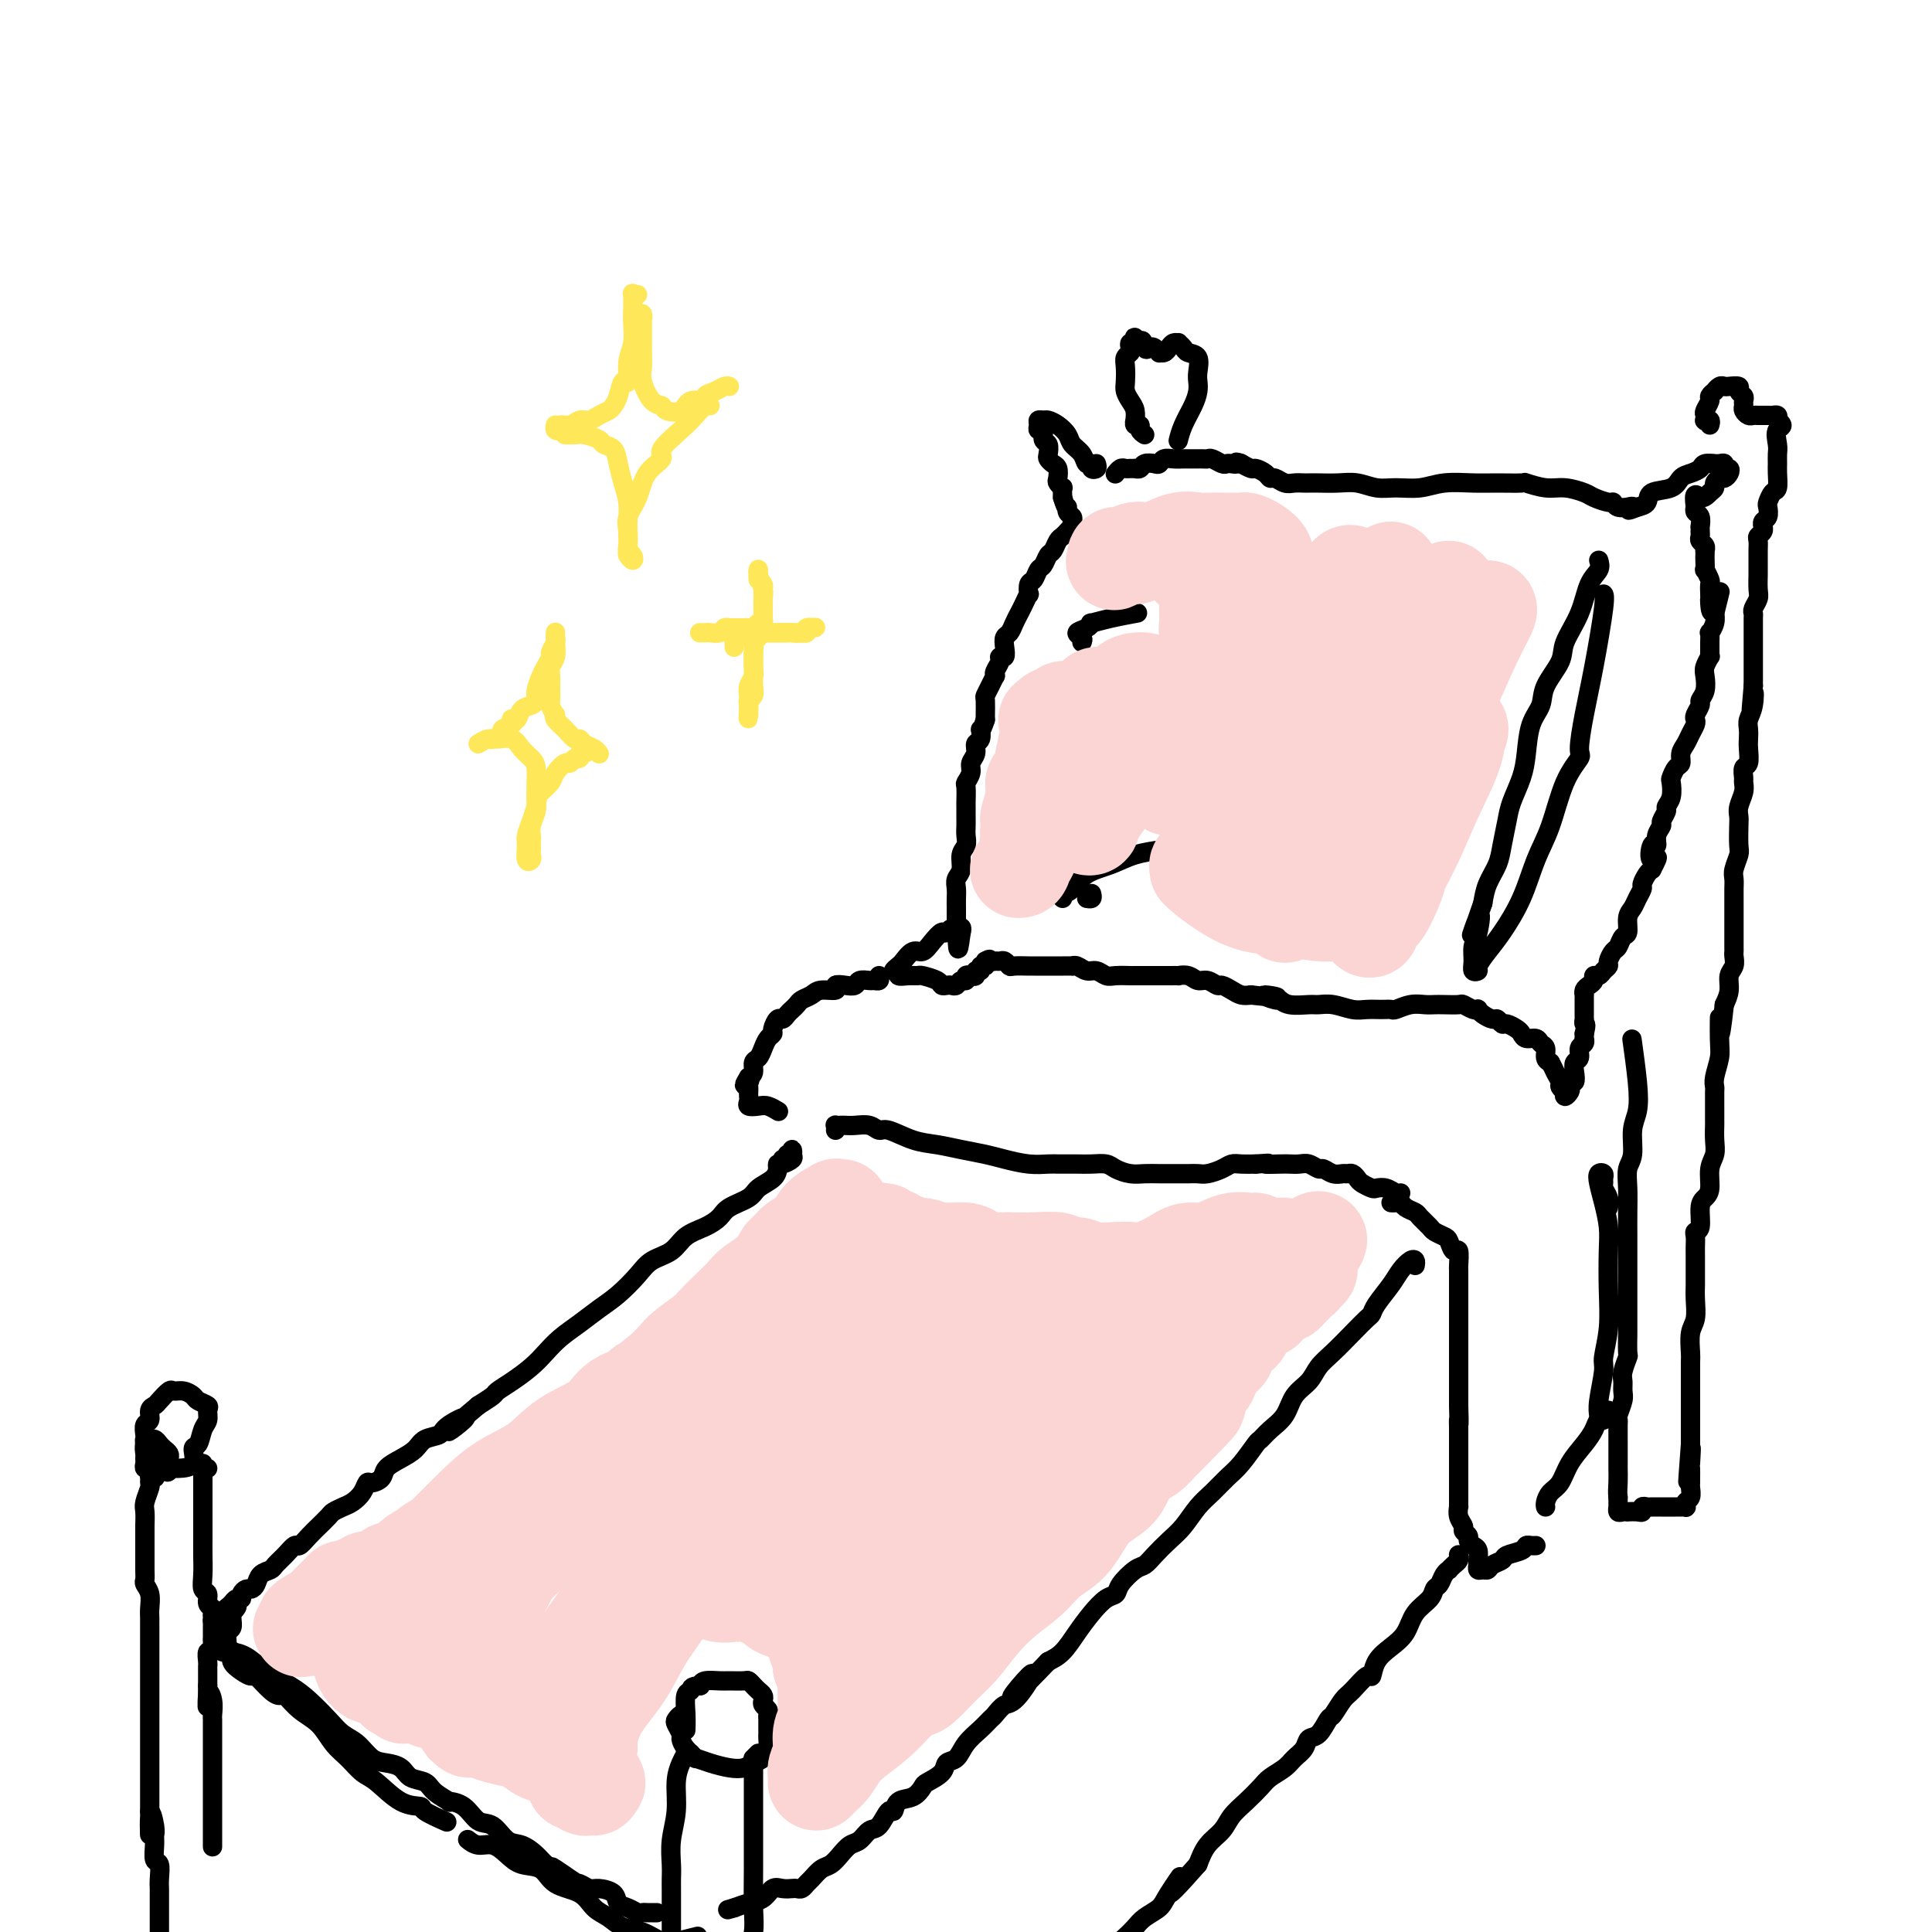 <svg viewBox='0 0 400 400' version='1.1' xmlns='http://www.w3.org/2000/svg' xmlns:xlink='http://www.w3.org/1999/xlink'><g fill='none' stroke='#000000' stroke-width='4' stroke-linecap='round' stroke-linejoin='round'><path d='M227,96c0.120,0.389 0.241,0.778 0,1c-0.241,0.222 -0.842,0.278 -1,0c-0.158,-0.278 0.127,-0.889 0,-1c-0.127,-0.111 -0.667,0.279 -1,0c-0.333,-0.279 -0.460,-1.227 -1,-2c-0.540,-0.773 -1.492,-1.370 -2,-2c-0.508,-0.630 -0.571,-1.294 -1,-2c-0.429,-0.706 -1.225,-1.455 -2,-2c-0.775,-0.545 -1.529,-0.888 -2,-1c-0.471,-0.112 -0.658,0.007 -1,0c-0.342,-0.007 -0.839,-0.138 -1,0c-0.161,0.138 0.013,0.547 0,1c-0.013,0.453 -0.214,0.951 0,1c0.214,0.049 0.841,-0.352 1,0c0.159,0.352 -0.151,1.457 0,2c0.151,0.543 0.762,0.526 1,1c0.238,0.474 0.102,1.440 0,2c-0.102,0.560 -0.172,0.713 0,1c0.172,0.287 0.586,0.708 1,1c0.414,0.292 0.829,0.455 1,1c0.171,0.545 0.098,1.472 0,2c-0.098,0.528 -0.222,0.657 0,1c0.222,0.343 0.791,0.900 1,1c0.209,0.100 0.060,-0.257 0,0c-0.060,0.257 -0.030,1.129 0,2'/><path d='M220,103c0.861,2.881 1.015,2.082 1,2c-0.015,-0.082 -0.199,0.552 0,1c0.199,0.448 0.783,0.712 1,1c0.217,0.288 0.069,0.602 0,1c-0.069,0.398 -0.060,0.879 0,1c0.060,0.121 0.171,-0.118 0,0c-0.171,0.118 -0.623,0.594 -1,1c-0.377,0.406 -0.678,0.743 -1,1c-0.322,0.257 -0.664,0.435 -1,1c-0.336,0.565 -0.667,1.518 -1,2c-0.333,0.482 -0.667,0.495 -1,1c-0.333,0.505 -0.664,1.502 -1,2c-0.336,0.498 -0.678,0.496 -1,1c-0.322,0.504 -0.625,1.514 -1,2c-0.375,0.486 -0.821,0.448 -1,1c-0.179,0.552 -0.089,1.695 0,2c0.089,0.305 0.179,-0.227 0,0c-0.179,0.227 -0.626,1.212 -1,2c-0.374,0.788 -0.675,1.380 -1,2c-0.325,0.620 -0.674,1.270 -1,2c-0.326,0.730 -0.627,1.540 -1,2c-0.373,0.460 -0.817,0.570 -1,1c-0.183,0.430 -0.105,1.179 0,2c0.105,0.821 0.238,1.713 0,2c-0.238,0.287 -0.848,-0.030 -1,0c-0.152,0.030 0.153,0.406 0,1c-0.153,0.594 -0.763,1.406 -1,2c-0.237,0.594 -0.102,0.969 0,1c0.102,0.031 0.171,-0.283 0,0c-0.171,0.283 -0.582,1.161 -1,2c-0.418,0.839 -0.844,1.637 -1,2c-0.156,0.363 -0.042,0.290 0,1c0.042,0.710 0.012,2.203 0,3c-0.012,0.797 -0.006,0.899 0,1'/><path d='M204,149c-1.018,3.126 -1.061,1.940 -1,2c0.061,0.060 0.228,1.367 0,2c-0.228,0.633 -0.849,0.594 -1,1c-0.151,0.406 0.170,1.259 0,2c-0.170,0.741 -0.830,1.372 -1,2c-0.170,0.628 0.151,1.252 0,2c-0.151,0.748 -0.772,1.618 -1,2c-0.228,0.382 -0.061,0.276 0,1c0.061,0.724 0.016,2.277 0,3c-0.016,0.723 -0.003,0.617 0,1c0.003,0.383 -0.003,1.256 0,2c0.003,0.744 0.016,1.358 0,2c-0.016,0.642 -0.061,1.313 0,2c0.061,0.687 0.226,1.391 0,2c-0.226,0.609 -0.845,1.121 -1,2c-0.155,0.879 0.155,2.123 0,3c-0.155,0.877 -0.774,1.388 -1,2c-0.226,0.612 -0.061,1.326 0,2c0.061,0.674 0.016,1.308 0,2c-0.016,0.692 -0.004,1.442 0,2c0.004,0.558 0.000,0.924 0,1c-0.000,0.076 0.004,-0.138 0,0c-0.004,0.138 -0.015,0.628 0,1c0.015,0.372 0.056,0.625 0,1c-0.056,0.375 -0.207,0.870 0,1c0.207,0.130 0.774,-0.106 1,0c0.226,0.106 0.113,0.553 0,1'/><path d='M199,193c-0.888,6.801 -0.608,1.802 -1,0c-0.392,-1.802 -1.456,-0.408 -2,0c-0.544,0.408 -0.569,-0.171 -1,0c-0.431,0.171 -1.267,1.092 -2,2c-0.733,0.908 -1.364,1.802 -2,2c-0.636,0.198 -1.276,-0.302 -2,0c-0.724,0.302 -1.530,1.405 -2,2c-0.470,0.595 -0.604,0.681 -1,1c-0.396,0.319 -1.055,0.870 -1,1c0.055,0.130 0.825,-0.162 1,0c0.175,0.162 -0.244,0.778 0,1c0.244,0.222 1.150,0.049 2,0c0.850,-0.049 1.642,0.025 2,0c0.358,-0.025 0.281,-0.151 1,0c0.719,0.151 2.234,0.577 3,1c0.766,0.423 0.782,0.841 1,1c0.218,0.159 0.637,0.058 1,0c0.363,-0.058 0.671,-0.072 1,0c0.329,0.072 0.679,0.229 1,0c0.321,-0.229 0.612,-0.845 1,-1c0.388,-0.155 0.873,0.151 1,0c0.127,-0.151 -0.106,-0.757 0,-1c0.106,-0.243 0.549,-0.122 1,0c0.451,0.122 0.909,0.244 1,0c0.091,-0.244 -0.186,-0.854 0,-1c0.186,-0.146 0.834,0.171 1,0c0.166,-0.171 -0.151,-0.829 0,-1c0.151,-0.171 0.772,0.146 1,0c0.228,-0.146 0.065,-0.756 0,-1c-0.065,-0.244 -0.033,-0.122 0,0'/><path d='M204,199c1.262,-0.772 0.916,-0.203 1,0c0.084,0.203 0.598,0.040 1,0c0.402,-0.040 0.693,0.042 1,0c0.307,-0.042 0.630,-0.207 1,0c0.370,0.207 0.786,0.788 1,1c0.214,0.212 0.227,0.057 1,0c0.773,-0.057 2.307,-0.015 3,0c0.693,0.015 0.543,0.004 1,0c0.457,-0.004 1.519,-0.001 2,0c0.481,0.001 0.380,-0.001 1,0c0.620,0.001 1.962,0.004 3,0c1.038,-0.004 1.772,-0.016 2,0c0.228,0.016 -0.052,0.061 0,0c0.052,-0.061 0.435,-0.226 1,0c0.565,0.226 1.311,0.845 2,1c0.689,0.155 1.320,-0.155 2,0c0.680,0.155 1.407,0.774 2,1c0.593,0.226 1.051,0.061 2,0c0.949,-0.061 2.389,-0.016 3,0c0.611,0.016 0.392,0.004 1,0c0.608,-0.004 2.042,-0.001 3,0c0.958,0.001 1.440,-0.001 2,0c0.560,0.001 1.200,0.004 2,0c0.800,-0.004 1.761,-0.016 2,0c0.239,0.016 -0.244,0.061 0,0c0.244,-0.061 1.216,-0.227 2,0c0.784,0.227 1.379,0.848 2,1c0.621,0.152 1.269,-0.166 2,0c0.731,0.166 1.547,0.815 2,1c0.453,0.185 0.544,-0.095 1,0c0.456,0.095 1.277,0.564 2,1c0.723,0.436 1.350,0.839 2,1c0.650,0.161 1.325,0.081 2,0'/><path d='M259,206c9.078,1.018 4.274,0.062 3,0c-1.274,-0.062 0.981,0.768 2,1c1.019,0.232 0.803,-0.135 1,0c0.197,0.135 0.808,0.772 2,1c1.192,0.228 2.965,0.047 4,0c1.035,-0.047 1.330,0.040 2,0c0.670,-0.040 1.714,-0.207 3,0c1.286,0.207 2.815,0.789 4,1c1.185,0.211 2.025,0.053 3,0c0.975,-0.053 2.085,-0.000 3,0c0.915,0.000 1.635,-0.053 2,0c0.365,0.053 0.376,0.210 1,0c0.624,-0.210 1.863,-0.788 3,-1c1.137,-0.212 2.173,-0.058 3,0c0.827,0.058 1.443,0.019 2,0c0.557,-0.019 1.053,-0.019 2,0c0.947,0.019 2.344,0.057 3,0c0.656,-0.057 0.570,-0.209 1,0c0.430,0.209 1.376,0.778 2,1c0.624,0.222 0.927,0.097 1,0c0.073,-0.097 -0.082,-0.166 0,0c0.082,0.166 0.402,0.565 1,1c0.598,0.435 1.473,0.904 2,1c0.527,0.096 0.705,-0.182 1,0c0.295,0.182 0.708,0.823 1,1c0.292,0.177 0.463,-0.111 1,0c0.537,0.111 1.439,0.621 2,1c0.561,0.379 0.781,0.625 1,1c0.219,0.375 0.436,0.878 1,1c0.564,0.122 1.474,-0.136 2,0c0.526,0.136 0.667,0.665 1,1c0.333,0.335 0.859,0.475 1,1c0.141,0.525 -0.103,1.436 0,2c0.103,0.564 0.551,0.782 1,1'/><path d='M321,220c0.626,1.117 0.690,1.408 1,2c0.310,0.592 0.867,1.484 1,2c0.133,0.516 -0.157,0.657 0,1c0.157,0.343 0.760,0.888 1,1c0.240,0.112 0.116,-0.209 0,0c-0.116,0.209 -0.223,0.947 0,1c0.223,0.053 0.778,-0.580 1,-1c0.222,-0.420 0.111,-0.627 0,-1c-0.111,-0.373 -0.222,-0.911 0,-1c0.222,-0.089 0.776,0.271 1,0c0.224,-0.271 0.116,-1.171 0,-2c-0.116,-0.829 -0.241,-1.585 0,-2c0.241,-0.415 0.849,-0.489 1,-1c0.151,-0.511 -0.156,-1.460 0,-2c0.156,-0.540 0.774,-0.670 1,-1c0.226,-0.330 0.061,-0.858 0,-1c-0.061,-0.142 -0.017,0.102 0,0c0.017,-0.102 0.009,-0.551 0,-1'/><path d='M328,214c0.619,-2.400 0.166,-1.900 0,-2c-0.166,-0.100 -0.044,-0.800 0,-1c0.044,-0.200 0.012,0.101 0,0c-0.012,-0.101 -0.003,-0.606 0,-1c0.003,-0.394 0.001,-0.679 0,-1c-0.001,-0.321 -0.001,-0.677 0,-1c0.001,-0.323 0.003,-0.611 0,-1c-0.003,-0.389 -0.011,-0.877 0,-1c0.011,-0.123 0.041,0.121 0,0c-0.041,-0.121 -0.151,-0.606 0,-1c0.151,-0.394 0.565,-0.697 1,-1c0.435,-0.303 0.891,-0.606 1,-1c0.109,-0.394 -0.129,-0.878 0,-1c0.129,-0.122 0.626,0.118 1,0c0.374,-0.118 0.625,-0.594 1,-1c0.375,-0.406 0.874,-0.743 1,-1c0.126,-0.257 -0.120,-0.434 0,-1c0.120,-0.566 0.606,-1.520 1,-2c0.394,-0.480 0.697,-0.485 1,-1c0.303,-0.515 0.606,-1.541 1,-2c0.394,-0.459 0.880,-0.350 1,-1c0.120,-0.650 -0.126,-2.057 0,-3c0.126,-0.943 0.625,-1.422 1,-2c0.375,-0.578 0.625,-1.254 1,-2c0.375,-0.746 0.874,-1.561 1,-2c0.126,-0.439 -0.120,-0.503 0,-1c0.120,-0.497 0.606,-1.428 1,-2c0.394,-0.572 0.697,-0.786 1,-1'/><path d='M342,180c2.183,-4.132 0.642,-1.962 0,-2c-0.642,-0.038 -0.383,-2.285 0,-3c0.383,-0.715 0.891,0.103 1,0c0.109,-0.103 -0.182,-1.126 0,-2c0.182,-0.874 0.837,-1.598 1,-2c0.163,-0.402 -0.166,-0.483 0,-1c0.166,-0.517 0.828,-1.471 1,-2c0.172,-0.529 -0.147,-0.632 0,-1c0.147,-0.368 0.761,-1.001 1,-2c0.239,-0.999 0.102,-2.365 0,-3c-0.102,-0.635 -0.168,-0.540 0,-1c0.168,-0.460 0.570,-1.474 1,-2c0.430,-0.526 0.890,-0.564 1,-1c0.110,-0.436 -0.128,-1.269 0,-2c0.128,-0.731 0.622,-1.361 1,-2c0.378,-0.639 0.641,-1.288 1,-2c0.359,-0.712 0.813,-1.485 1,-2c0.187,-0.515 0.106,-0.770 0,-1c-0.106,-0.230 -0.238,-0.436 0,-1c0.238,-0.564 0.847,-1.488 1,-2c0.153,-0.512 -0.152,-0.614 0,-1c0.152,-0.386 0.759,-1.055 1,-2c0.241,-0.945 0.117,-2.164 0,-3c-0.117,-0.836 -0.228,-1.287 0,-2c0.228,-0.713 0.793,-1.687 1,-2c0.207,-0.313 0.054,0.037 0,0c-0.054,-0.037 -0.011,-0.460 0,-1c0.011,-0.540 -0.011,-1.196 0,-2c0.011,-0.804 0.055,-1.757 0,-2c-0.055,-0.243 -0.211,0.224 0,0c0.211,-0.224 0.788,-1.137 1,-2c0.212,-0.863 0.061,-1.675 0,-2c-0.061,-0.325 -0.030,-0.162 0,0'/><path d='M355,127c2.072,-8.379 0.751,-2.827 0,-1c-0.751,1.827 -0.932,-0.072 -1,-1c-0.068,-0.928 -0.022,-0.884 0,-1c0.022,-0.116 0.020,-0.394 0,-1c-0.020,-0.606 -0.058,-1.542 0,-2c0.058,-0.458 0.212,-0.437 0,-1c-0.212,-0.563 -0.789,-1.710 -1,-2c-0.211,-0.290 -0.057,0.277 0,0c0.057,-0.277 0.016,-1.398 0,-2c-0.016,-0.602 -0.008,-0.686 0,-1c0.008,-0.314 0.016,-0.858 0,-1c-0.016,-0.142 -0.057,0.117 0,0c0.057,-0.117 0.211,-0.610 0,-1c-0.211,-0.390 -0.789,-0.677 -1,-1c-0.211,-0.323 -0.056,-0.682 0,-1c0.056,-0.318 0.011,-0.596 0,-1c-0.011,-0.404 0.011,-0.935 0,-1c-0.011,-0.065 -0.055,0.336 0,0c0.055,-0.336 0.211,-1.410 0,-2c-0.211,-0.590 -0.788,-0.697 -1,-1c-0.212,-0.303 -0.061,-0.801 0,-1c0.061,-0.199 0.030,-0.100 0,0'/><path d='M351,105c-0.496,-3.809 0.262,-2.331 1,-2c0.738,0.331 1.454,-0.485 2,-1c0.546,-0.515 0.920,-0.729 1,-1c0.080,-0.271 -0.135,-0.598 0,-1c0.135,-0.402 0.621,-0.877 1,-1c0.379,-0.123 0.652,0.107 1,0c0.348,-0.107 0.770,-0.550 1,-1c0.230,-0.450 0.268,-0.905 0,-1c-0.268,-0.095 -0.840,0.171 -1,0c-0.160,-0.171 0.094,-0.779 0,-1c-0.094,-0.221 -0.535,-0.056 -1,0c-0.465,0.056 -0.953,0.004 -1,0c-0.047,-0.004 0.349,0.039 0,0c-0.349,-0.039 -1.442,-0.161 -2,0c-0.558,0.161 -0.581,0.605 -1,1c-0.419,0.395 -1.235,0.739 -2,1c-0.765,0.261 -1.478,0.437 -2,1c-0.522,0.563 -0.851,1.512 -2,2c-1.149,0.488 -3.117,0.516 -4,1c-0.883,0.484 -0.681,1.424 -1,2c-0.319,0.576 -1.160,0.788 -2,1'/><path d='M339,105c-3.097,1.236 -1.341,0.327 -1,0c0.341,-0.327 -0.733,-0.073 -1,0c-0.267,0.073 0.272,-0.036 0,0c-0.272,0.036 -1.355,0.217 -2,0c-0.645,-0.217 -0.850,-0.833 -1,-1c-0.150,-0.167 -0.244,0.114 -1,0c-0.756,-0.114 -2.176,-0.623 -3,-1c-0.824,-0.377 -1.054,-0.623 -2,-1c-0.946,-0.377 -2.608,-0.886 -4,-1c-1.392,-0.114 -2.512,0.166 -4,0c-1.488,-0.166 -3.342,-0.778 -4,-1c-0.658,-0.222 -0.121,-0.056 -1,0c-0.879,0.056 -3.176,0.001 -5,0c-1.824,-0.001 -3.176,0.053 -5,0c-1.824,-0.053 -4.119,-0.214 -6,0c-1.881,0.214 -3.349,0.804 -5,1c-1.651,0.196 -3.485,0.000 -5,0c-1.515,-0.000 -2.710,0.196 -4,0c-1.290,-0.196 -2.673,-0.785 -4,-1c-1.327,-0.215 -2.596,-0.058 -4,0c-1.404,0.058 -2.942,0.017 -4,0c-1.058,-0.017 -1.635,-0.008 -2,0c-0.365,0.008 -0.518,0.017 -1,0c-0.482,-0.017 -1.294,-0.060 -2,0c-0.706,0.060 -1.307,0.222 -2,0c-0.693,-0.222 -1.480,-0.829 -2,-1c-0.520,-0.171 -0.774,0.094 -1,0c-0.226,-0.094 -0.425,-0.547 -1,-1c-0.575,-0.453 -1.525,-0.905 -2,-1c-0.475,-0.095 -0.474,0.167 -1,0c-0.526,-0.167 -1.579,-0.762 -2,-1c-0.421,-0.238 -0.211,-0.119 0,0'/><path d='M257,96c-1.572,-0.620 -1.002,-0.170 -1,0c0.002,0.170 -0.563,0.060 -1,0c-0.437,-0.060 -0.747,-0.069 -1,0c-0.253,0.069 -0.450,0.215 -1,0c-0.550,-0.215 -1.452,-0.790 -2,-1c-0.548,-0.210 -0.742,-0.056 -1,0c-0.258,0.056 -0.579,0.015 -1,0c-0.421,-0.015 -0.942,-0.004 -1,0c-0.058,0.004 0.346,0.000 0,0c-0.346,-0.000 -1.441,0.004 -2,0c-0.559,-0.004 -0.583,-0.015 -1,0c-0.417,0.015 -1.229,0.056 -2,0c-0.771,-0.056 -1.502,-0.207 -2,0c-0.498,0.207 -0.764,0.773 -1,1c-0.236,0.227 -0.441,0.113 -1,0c-0.559,-0.113 -1.473,-0.227 -2,0c-0.527,0.227 -0.666,0.793 -1,1c-0.334,0.207 -0.863,0.054 -1,0c-0.137,-0.054 0.117,-0.011 0,0c-0.117,0.011 -0.606,-0.011 -1,0c-0.394,0.011 -0.693,0.054 -1,0c-0.307,-0.054 -0.621,-0.207 -1,0c-0.379,0.207 -0.823,0.773 -1,1c-0.177,0.227 -0.089,0.113 0,0'/><path d='M331,116c0.190,0.645 0.379,1.290 0,2c-0.379,0.710 -1.328,1.484 -2,3c-0.672,1.516 -1.068,3.774 -2,6c-0.932,2.226 -2.400,4.421 -3,6c-0.600,1.579 -0.332,2.543 -1,4c-0.668,1.457 -2.272,3.406 -3,5c-0.728,1.594 -0.580,2.832 -1,4c-0.420,1.168 -1.408,2.268 -2,4c-0.592,1.732 -0.789,4.098 -1,6c-0.211,1.902 -0.437,3.341 -1,5c-0.563,1.659 -1.464,3.539 -2,5c-0.536,1.461 -0.707,2.505 -1,4c-0.293,1.495 -0.707,3.442 -1,5c-0.293,1.558 -0.463,2.727 -1,4c-0.537,1.273 -1.439,2.649 -2,4c-0.561,1.351 -0.780,2.675 -1,4'/><path d='M307,187c-3.956,11.519 -1.846,4.817 -1,3c0.846,-1.817 0.427,1.251 0,3c-0.427,1.749 -0.862,2.180 -1,3c-0.138,0.820 0.021,2.029 0,3c-0.021,0.971 -0.222,1.704 0,2c0.222,0.296 0.867,0.154 1,0c0.133,-0.154 -0.246,-0.322 0,-1c0.246,-0.678 1.119,-1.867 2,-3c0.881,-1.133 1.771,-2.210 3,-4c1.229,-1.790 2.796,-4.294 4,-7c1.204,-2.706 2.045,-5.613 3,-8c0.955,-2.387 2.024,-4.252 3,-7c0.976,-2.748 1.861,-6.377 3,-9c1.139,-2.623 2.533,-4.240 3,-5c0.467,-0.760 0.006,-0.663 0,-2c-0.006,-1.337 0.443,-4.110 1,-7c0.557,-2.890 1.221,-5.898 2,-10c0.779,-4.102 1.671,-9.297 2,-12c0.329,-2.703 0.094,-2.915 0,-3c-0.094,-0.085 -0.047,-0.042 0,0'/><path d='M226,185c0.111,0.422 0.222,0.844 0,1c-0.222,0.156 -0.778,0.044 -1,0c-0.222,-0.044 -0.111,-0.022 0,0'/><path d='M220,186c-0.491,-0.432 -0.982,-0.864 -1,-1c-0.018,-0.136 0.436,0.024 1,0c0.564,-0.024 1.238,-0.231 2,-1c0.762,-0.769 1.613,-2.101 3,-3c1.387,-0.899 3.310,-1.365 5,-2c1.690,-0.635 3.147,-1.440 5,-2c1.853,-0.560 4.101,-0.874 5,-1c0.899,-0.126 0.450,-0.063 0,0'/><path d='M224,133c0.164,-0.331 0.328,-0.662 0,-1c-0.328,-0.338 -1.150,-0.682 -1,-1c0.150,-0.318 1.270,-0.611 2,-1c0.730,-0.389 1.068,-0.875 1,-1c-0.068,-0.125 -0.544,0.111 0,0c0.544,-0.111 2.108,-0.568 4,-1c1.892,-0.432 4.112,-0.838 5,-1c0.888,-0.162 0.444,-0.081 0,0'/><path d='M237,90c-0.453,-0.300 -0.906,-0.601 -1,-1c-0.094,-0.399 0.172,-0.898 0,-1c-0.172,-0.102 -0.781,0.191 -1,0c-0.219,-0.191 -0.048,-0.866 0,-1c0.048,-0.134 -0.026,0.275 0,0c0.026,-0.275 0.151,-1.232 0,-2c-0.151,-0.768 -0.577,-1.347 -1,-2c-0.423,-0.653 -0.842,-1.379 -1,-2c-0.158,-0.621 -0.056,-1.136 0,-2c0.056,-0.864 0.067,-2.078 0,-3c-0.067,-0.922 -0.210,-1.553 0,-2c0.210,-0.447 0.775,-0.712 1,-1c0.225,-0.288 0.112,-0.600 0,-1c-0.112,-0.400 -0.223,-0.889 0,-1c0.223,-0.111 0.782,0.156 1,0c0.218,-0.156 0.097,-0.734 0,-1c-0.097,-0.266 -0.171,-0.219 0,0c0.171,0.219 0.585,0.609 1,1'/><path d='M236,71c0.642,-1.325 0.745,0.363 1,1c0.255,0.637 0.660,0.224 1,0c0.340,-0.224 0.616,-0.259 1,0c0.384,0.259 0.876,0.812 1,1c0.124,0.188 -0.120,0.012 0,0c0.120,-0.012 0.606,0.140 1,0c0.394,-0.140 0.697,-0.570 1,-1c0.303,-0.430 0.605,-0.858 1,-1c0.395,-0.142 0.884,0.002 1,0c0.116,-0.002 -0.141,-0.148 0,0c0.141,0.148 0.679,0.592 1,1c0.321,0.408 0.426,0.780 1,1c0.574,0.220 1.616,0.288 2,1c0.384,0.712 0.110,2.070 0,3c-0.110,0.930 -0.058,1.434 0,2c0.058,0.566 0.120,1.196 0,2c-0.120,0.804 -0.424,1.783 -1,3c-0.576,1.217 -1.424,2.674 -2,4c-0.576,1.326 -0.879,2.522 -1,3c-0.121,0.478 -0.061,0.239 0,0'/><path d='M354,88c0.113,-0.416 0.225,-0.831 0,-1c-0.225,-0.169 -0.788,-0.091 -1,0c-0.212,0.091 -0.072,0.193 0,0c0.072,-0.193 0.076,-0.683 0,-1c-0.076,-0.317 -0.231,-0.462 0,-1c0.231,-0.538 0.849,-1.468 1,-2c0.151,-0.532 -0.167,-0.664 0,-1c0.167,-0.336 0.817,-0.874 1,-1c0.183,-0.126 -0.101,0.162 0,0c0.101,-0.162 0.586,-0.772 1,-1c0.414,-0.228 0.756,-0.072 1,0c0.244,0.072 0.391,0.061 1,0c0.609,-0.061 1.680,-0.171 2,0c0.320,0.171 -0.111,0.623 0,1c0.111,0.377 0.765,0.679 1,1c0.235,0.321 0.052,0.660 0,1c-0.052,0.340 0.028,0.679 0,1c-0.028,0.321 -0.162,0.622 0,1c0.162,0.378 0.621,0.833 1,1c0.379,0.167 0.679,0.045 1,0c0.321,-0.045 0.664,-0.013 1,0c0.336,0.013 0.665,0.006 1,0c0.335,-0.006 0.678,-0.012 1,0c0.322,0.012 0.625,0.042 1,0c0.375,-0.042 0.821,-0.155 1,0c0.179,0.155 0.089,0.577 0,1'/><path d='M368,87c1.856,1.379 0.497,1.327 0,2c-0.497,0.673 -0.132,2.072 0,3c0.132,0.928 0.033,1.385 0,2c-0.033,0.615 0.002,1.387 0,2c-0.002,0.613 -0.039,1.066 0,2c0.039,0.934 0.155,2.348 0,3c-0.155,0.652 -0.581,0.542 -1,1c-0.419,0.458 -0.830,1.486 -1,2c-0.170,0.514 -0.098,0.515 0,1c0.098,0.485 0.224,1.453 0,2c-0.224,0.547 -0.796,0.671 -1,1c-0.204,0.329 -0.041,0.861 0,1c0.041,0.139 -0.042,-0.114 0,0c0.042,0.114 0.207,0.597 0,1c-0.207,0.403 -0.788,0.728 -1,1c-0.212,0.272 -0.057,0.491 0,1c0.057,0.509 0.015,1.309 0,2c-0.015,0.691 -0.003,1.273 0,2c0.003,0.727 -0.003,1.599 0,2c0.003,0.401 0.015,0.332 0,1c-0.015,0.668 -0.057,2.075 0,3c0.057,0.925 0.211,1.370 0,2c-0.211,0.630 -0.789,1.447 -1,2c-0.211,0.553 -0.057,0.842 0,1c0.057,0.158 0.015,0.184 0,1c-0.015,0.816 -0.004,2.421 0,3c0.004,0.579 0.001,0.131 0,1c-0.001,0.869 -0.000,3.054 0,4c0.000,0.946 0.000,0.651 0,1c-0.000,0.349 -0.000,1.341 0,2c0.000,0.659 0.000,0.985 0,1c-0.000,0.015 -0.000,-0.281 0,0c0.000,0.281 0.000,1.141 0,2'/><path d='M363,142c-0.790,8.882 -0.264,3.588 0,2c0.264,-1.588 0.267,0.532 0,2c-0.267,1.468 -0.802,2.285 -1,3c-0.198,0.715 -0.057,1.328 0,2c0.057,0.672 0.029,1.402 0,2c-0.029,0.598 -0.061,1.063 0,2c0.061,0.937 0.213,2.347 0,3c-0.213,0.653 -0.793,0.549 -1,1c-0.207,0.451 -0.041,1.458 0,2c0.041,0.542 -0.041,0.618 0,1c0.041,0.382 0.207,1.069 0,2c-0.207,0.931 -0.786,2.107 -1,3c-0.214,0.893 -0.061,1.503 0,2c0.061,0.497 0.030,0.881 0,2c-0.030,1.119 -0.061,2.971 0,4c0.061,1.029 0.212,1.234 0,2c-0.212,0.766 -0.789,2.093 -1,3c-0.211,0.907 -0.057,1.392 0,2c0.057,0.608 0.015,1.337 0,2c-0.015,0.663 -0.004,1.261 0,2c0.004,0.739 0.001,1.620 0,2c-0.001,0.380 -0.000,0.259 0,1c0.000,0.741 -0.000,2.344 0,3c0.000,0.656 0.001,0.364 0,1c-0.001,0.636 -0.004,2.200 0,3c0.004,0.800 0.016,0.836 0,1c-0.016,0.164 -0.060,0.456 0,1c0.060,0.544 0.222,1.342 0,2c-0.222,0.658 -0.829,1.177 -1,2c-0.171,0.823 0.094,1.949 0,3c-0.094,1.051 -0.547,2.025 -1,3'/><path d='M357,208c-1.150,10.697 -1.026,4.439 -1,3c0.026,-1.439 -0.046,1.942 0,4c0.046,2.058 0.208,2.795 0,4c-0.208,1.205 -0.788,2.880 -1,4c-0.212,1.120 -0.057,1.685 0,2c0.057,0.315 0.015,0.380 0,1c-0.015,0.620 -0.003,1.793 0,3c0.003,1.207 -0.003,2.447 0,3c0.003,0.553 0.016,0.421 0,1c-0.016,0.579 -0.059,1.871 0,3c0.059,1.129 0.222,2.096 0,3c-0.222,0.904 -0.829,1.745 -1,3c-0.171,1.255 0.094,2.924 0,4c-0.094,1.076 -0.547,1.558 -1,2c-0.453,0.442 -0.906,0.842 -1,2c-0.094,1.158 0.171,3.072 0,4c-0.171,0.928 -0.778,0.870 -1,1c-0.222,0.130 -0.059,0.447 0,1c0.059,0.553 0.016,1.343 0,2c-0.016,0.657 -0.003,1.180 0,2c0.003,0.820 -0.003,1.936 0,3c0.003,1.064 0.015,2.075 0,3c-0.015,0.925 -0.057,1.765 0,3c0.057,1.235 0.211,2.865 0,4c-0.211,1.135 -0.789,1.775 -1,3c-0.211,1.225 -0.057,3.036 0,4c0.057,0.964 0.015,1.083 0,2c-0.015,0.917 -0.004,2.634 0,3c0.004,0.366 0.001,-0.618 0,0c-0.001,0.618 -0.000,2.838 0,4c0.000,1.162 0.000,1.267 0,2c-0.000,0.733 -0.000,2.093 0,3c0.000,0.907 0.000,1.359 0,2c-0.000,0.641 -0.000,1.469 0,2c0.000,0.531 0.000,0.766 0,1'/><path d='M350,299c-1.083,14.418 -0.290,4.963 0,2c0.290,-2.963 0.077,0.567 0,2c-0.077,1.433 -0.020,0.769 0,1c0.020,0.231 0.002,1.357 0,2c-0.002,0.643 0.013,0.803 0,1c-0.013,0.197 -0.055,0.431 0,1c0.055,0.569 0.208,1.473 0,2c-0.208,0.527 -0.776,0.677 -1,1c-0.224,0.323 -0.102,0.819 0,1c0.102,0.181 0.186,0.049 0,0c-0.186,-0.049 -0.642,-0.013 -1,0c-0.358,0.013 -0.620,0.004 -1,0c-0.380,-0.004 -0.879,-0.001 -1,0c-0.121,0.001 0.137,0.001 0,0c-0.137,-0.001 -0.667,-0.001 -1,0c-0.333,0.001 -0.467,0.004 -1,0c-0.533,-0.004 -1.465,-0.015 -2,0c-0.535,0.015 -0.673,0.057 -1,0c-0.327,-0.057 -0.843,-0.211 -1,0c-0.157,0.211 0.046,0.788 0,1c-0.046,0.212 -0.342,0.058 -1,0c-0.658,-0.058 -1.679,-0.020 -2,0c-0.321,0.020 0.058,0.021 0,0c-0.058,-0.021 -0.551,-0.064 -1,0c-0.449,0.064 -0.852,0.234 -1,0c-0.148,-0.234 -0.040,-0.871 0,-1c0.040,-0.129 0.011,0.249 0,0c-0.011,-0.249 -0.006,-1.124 0,-2'/><path d='M335,310c-0.155,-0.981 -0.041,-1.934 0,-3c0.041,-1.066 0.011,-2.243 0,-3c-0.011,-0.757 -0.003,-1.092 0,-2c0.003,-0.908 -0.000,-2.388 0,-3c0.000,-0.612 0.004,-0.356 0,-1c-0.004,-0.644 -0.015,-2.189 0,-3c0.015,-0.811 0.057,-0.889 0,-1c-0.057,-0.111 -0.212,-0.255 0,-1c0.212,-0.745 0.793,-2.092 1,-3c0.207,-0.908 0.041,-1.378 0,-2c-0.041,-0.622 0.041,-1.396 0,-2c-0.041,-0.604 -0.207,-1.039 0,-2c0.207,-0.961 0.788,-2.448 1,-3c0.212,-0.552 0.057,-0.171 0,-1c-0.057,-0.829 -0.015,-2.870 0,-4c0.015,-1.130 0.004,-1.349 0,-2c-0.004,-0.651 -0.001,-1.733 0,-3c0.001,-1.267 0.000,-2.719 0,-3c-0.000,-0.281 -0.000,0.607 0,0c0.000,-0.607 0.000,-2.710 0,-4c-0.000,-1.290 -0.001,-1.767 0,-3c0.001,-1.233 0.004,-3.224 0,-5c-0.004,-1.776 -0.016,-3.339 0,-5c0.016,-1.661 0.060,-3.419 0,-5c-0.060,-1.581 -0.225,-2.985 0,-4c0.225,-1.015 0.841,-1.643 1,-3c0.159,-1.357 -0.140,-3.444 0,-5c0.140,-1.556 0.718,-2.582 1,-4c0.282,-1.418 0.268,-3.228 0,-6c-0.268,-2.772 -0.791,-6.506 -1,-8c-0.209,-1.494 -0.105,-0.747 0,0'/><path d='M182,202c0.098,0.425 0.196,0.850 0,1c-0.196,0.150 -0.685,0.027 -1,0c-0.315,-0.027 -0.457,0.044 -1,0c-0.543,-0.044 -1.488,-0.204 -2,0c-0.512,0.204 -0.592,0.772 -1,1c-0.408,0.228 -1.145,0.117 -2,0c-0.855,-0.117 -1.830,-0.239 -2,0c-0.170,0.239 0.463,0.837 0,1c-0.463,0.163 -2.022,-0.111 -3,0c-0.978,0.111 -1.375,0.607 -2,1c-0.625,0.393 -1.477,0.684 -2,1c-0.523,0.316 -0.717,0.657 -1,1c-0.283,0.343 -0.654,0.687 -1,1c-0.346,0.313 -0.666,0.595 -1,1c-0.334,0.405 -0.681,0.934 -1,1c-0.319,0.066 -0.610,-0.330 -1,0c-0.390,0.330 -0.878,1.388 -1,2c-0.122,0.612 0.121,0.779 0,1c-0.121,0.221 -0.606,0.497 -1,1c-0.394,0.503 -0.697,1.234 -1,2c-0.303,0.766 -0.607,1.566 -1,2c-0.393,0.434 -0.875,0.501 -1,1c-0.125,0.499 0.107,1.428 0,2c-0.107,0.572 -0.554,0.786 -1,1'/><path d='M155,223c-1.702,2.715 -0.456,1.501 0,1c0.456,-0.501 0.123,-0.289 0,0c-0.123,0.289 -0.034,0.656 0,1c0.034,0.344 0.015,0.667 0,1c-0.015,0.333 -0.027,0.677 0,1c0.027,0.323 0.092,0.626 0,1c-0.092,0.374 -0.339,0.818 0,1c0.339,0.182 1.266,0.100 2,0c0.734,-0.100 1.274,-0.219 2,0c0.726,0.219 1.636,0.777 2,1c0.364,0.223 0.182,0.112 0,0'/><path d='M173,234c0.025,-0.422 0.050,-0.845 0,-1c-0.050,-0.155 -0.176,-0.043 0,0c0.176,0.043 0.652,0.016 1,0c0.348,-0.016 0.566,-0.020 1,0c0.434,0.020 1.084,0.065 2,0c0.916,-0.065 2.099,-0.239 3,0c0.901,0.239 1.520,0.890 2,1c0.480,0.110 0.820,-0.321 2,0c1.180,0.321 3.199,1.395 5,2c1.801,0.605 3.384,0.740 5,1c1.616,0.260 3.266,0.644 5,1c1.734,0.356 3.554,0.684 5,1c1.446,0.316 2.518,0.621 4,1c1.482,0.379 3.373,0.834 5,1c1.627,0.166 2.991,0.045 4,0c1.009,-0.045 1.664,-0.013 2,0c0.336,0.013 0.354,0.006 1,0c0.646,-0.006 1.919,-0.012 3,0c1.081,0.012 1.969,0.042 3,0c1.031,-0.042 2.204,-0.155 3,0c0.796,0.155 1.213,0.577 2,1c0.787,0.423 1.944,0.845 3,1c1.056,0.155 2.012,0.041 3,0c0.988,-0.041 2.007,-0.010 3,0c0.993,0.010 1.960,-0.000 3,0c1.040,0.000 2.151,0.010 3,0c0.849,-0.010 1.434,-0.041 2,0c0.566,0.041 1.113,0.155 2,0c0.887,-0.155 2.114,-0.578 3,-1c0.886,-0.422 1.431,-0.845 2,-1c0.569,-0.155 1.163,-0.044 2,0c0.837,0.044 1.919,0.022 3,0'/><path d='M260,241c4.319,-0.310 2.115,-0.084 2,0c-0.115,0.084 1.857,0.027 3,0c1.143,-0.027 1.457,-0.022 2,0c0.543,0.022 1.314,0.062 2,0c0.686,-0.062 1.287,-0.227 2,0c0.713,0.227 1.539,0.846 2,1c0.461,0.154 0.557,-0.156 1,0c0.443,0.156 1.232,0.777 2,1c0.768,0.223 1.514,0.049 2,0c0.486,-0.049 0.712,0.029 1,0c0.288,-0.029 0.640,-0.165 1,0c0.360,0.165 0.729,0.632 1,1c0.271,0.368 0.443,0.638 1,1c0.557,0.362 1.498,0.815 2,1c0.502,0.185 0.566,0.102 1,0c0.434,-0.102 1.240,-0.223 2,0c0.760,0.223 1.474,0.791 2,1c0.526,0.209 0.865,0.060 1,0c0.135,-0.060 0.068,-0.030 0,0'/><path d='M288,249c0.325,0.023 0.649,0.047 1,0c0.351,-0.047 0.728,-0.163 1,0c0.272,0.163 0.439,0.607 1,1c0.561,0.393 1.516,0.736 2,1c0.484,0.264 0.497,0.451 1,1c0.503,0.549 1.497,1.462 2,2c0.503,0.538 0.517,0.701 1,1c0.483,0.299 1.436,0.732 2,1c0.564,0.268 0.740,0.369 1,1c0.260,0.631 0.606,1.790 1,2c0.394,0.210 0.838,-0.530 1,0c0.162,0.530 0.043,2.330 0,3c-0.043,0.670 -0.012,0.210 0,1c0.012,0.790 0.003,2.832 0,4c-0.003,1.168 -0.001,1.464 0,2c0.001,0.536 0.000,1.312 0,2c-0.000,0.688 -0.000,1.288 0,2c0.000,0.712 0.000,1.537 0,2c-0.000,0.463 -0.000,0.565 0,1c0.000,0.435 0.000,1.204 0,2c-0.000,0.796 -0.000,1.620 0,2c0.000,0.380 0.000,0.314 0,1c-0.000,0.686 -0.000,2.122 0,3c0.000,0.878 0.000,1.198 0,2c-0.000,0.802 -0.000,2.086 0,3c0.000,0.914 0.000,1.457 0,2'/><path d='M302,291c0.155,5.545 0.041,3.406 0,3c-0.041,-0.406 -0.011,0.920 0,2c0.011,1.080 0.003,1.913 0,3c-0.003,1.087 -0.001,2.428 0,3c0.001,0.572 0.000,0.377 0,1c-0.000,0.623 -0.000,2.066 0,3c0.000,0.934 0.000,1.359 0,2c-0.000,0.641 -0.001,1.498 0,2c0.001,0.502 0.004,0.649 0,1c-0.004,0.351 -0.016,0.906 0,1c0.016,0.094 0.061,-0.273 0,0c-0.061,0.273 -0.227,1.186 0,2c0.227,0.814 0.848,1.528 1,2c0.152,0.472 -0.166,0.703 0,1c0.166,0.297 0.815,0.660 1,1c0.185,0.340 -0.094,0.655 0,1c0.094,0.345 0.561,0.718 1,1c0.439,0.282 0.849,0.472 1,1c0.151,0.528 0.043,1.395 0,2c-0.043,0.605 -0.022,0.947 0,1c0.022,0.053 0.046,-0.185 0,0c-0.046,0.185 -0.163,0.793 0,1c0.163,0.207 0.605,0.014 1,0c0.395,-0.014 0.743,0.151 1,0c0.257,-0.151 0.422,-0.619 1,-1c0.578,-0.381 1.569,-0.677 2,-1c0.431,-0.323 0.301,-0.675 1,-1c0.699,-0.325 2.226,-0.623 3,-1c0.774,-0.377 0.795,-0.833 1,-1c0.205,-0.167 0.594,-0.045 1,0c0.406,0.045 0.830,0.013 1,0c0.170,-0.013 0.085,-0.006 0,0'/><path d='M333,292c-0.416,-0.080 -0.832,-0.160 -1,0c-0.168,0.160 -0.088,0.559 0,1c0.088,0.441 0.186,0.925 0,1c-0.186,0.075 -0.654,-0.257 -1,0c-0.346,0.257 -0.568,1.104 -1,2c-0.432,0.896 -1.072,1.840 -2,3c-0.928,1.160 -2.144,2.535 -3,4c-0.856,1.465 -1.354,3.020 -2,4c-0.646,0.980 -1.441,1.386 -2,2c-0.559,0.614 -0.881,1.434 -1,2c-0.119,0.566 -0.034,0.876 0,1c0.034,0.124 0.017,0.062 0,0'/><path d='M333,250c0.114,-0.643 0.228,-1.286 0,-2c-0.228,-0.714 -0.797,-1.499 -1,-2c-0.203,-0.501 -0.041,-0.718 0,-1c0.041,-0.282 -0.039,-0.629 0,-1c0.039,-0.371 0.196,-0.767 0,-1c-0.196,-0.233 -0.746,-0.302 -1,0c-0.254,0.302 -0.212,0.976 0,2c0.212,1.024 0.594,2.396 1,4c0.406,1.604 0.837,3.438 1,5c0.163,1.562 0.059,2.852 0,5c-0.059,2.148 -0.072,5.156 0,8c0.072,2.844 0.230,5.525 0,8c-0.230,2.475 -0.846,4.744 -1,6c-0.154,1.256 0.155,1.500 0,3c-0.155,1.500 -0.773,4.258 -1,6c-0.227,1.742 -0.061,2.469 0,3c0.061,0.531 0.017,0.866 0,1c-0.017,0.134 -0.009,0.067 0,0'/><path d='M162,240c0.453,0.123 0.905,0.246 1,0c0.095,-0.246 -0.169,-0.862 0,-1c0.169,-0.138 0.771,0.202 1,0c0.229,-0.202 0.086,-0.944 0,-1c-0.086,-0.056 -0.114,0.576 0,1c0.114,0.424 0.369,0.641 0,1c-0.369,0.359 -1.363,0.858 -2,1c-0.637,0.142 -0.917,-0.075 -1,0c-0.083,0.075 0.031,0.443 0,1c-0.031,0.557 -0.206,1.304 -1,2c-0.794,0.696 -2.206,1.341 -3,2c-0.794,0.659 -0.968,1.330 -2,2c-1.032,0.670 -2.922,1.338 -4,2c-1.078,0.662 -1.345,1.317 -2,2c-0.655,0.683 -1.696,1.392 -3,2c-1.304,0.608 -2.869,1.114 -4,2c-1.131,0.886 -1.828,2.151 -3,3c-1.172,0.849 -2.819,1.280 -4,2c-1.181,0.720 -1.894,1.729 -3,3c-1.106,1.271 -2.603,2.805 -4,4c-1.397,1.195 -2.694,2.052 -4,3c-1.306,0.948 -2.621,1.987 -4,3c-1.379,1.013 -2.821,2.002 -4,3c-1.179,0.998 -2.093,2.007 -3,3c-0.907,0.993 -1.807,1.971 -3,3c-1.193,1.029 -2.681,2.111 -4,3c-1.319,0.889 -2.471,1.586 -3,2c-0.529,0.414 -0.437,0.547 -1,1c-0.563,0.453 -1.782,1.227 -3,2'/><path d='M99,291c-10.574,8.848 -4.509,4.468 -3,3c1.509,-1.468 -1.537,-0.023 -3,1c-1.463,1.023 -1.341,1.625 -2,2c-0.659,0.375 -2.098,0.524 -3,1c-0.902,0.476 -1.268,1.281 -2,2c-0.732,0.719 -1.832,1.354 -3,2c-1.168,0.646 -2.406,1.303 -3,2c-0.594,0.697 -0.543,1.433 -1,2c-0.457,0.567 -1.420,0.964 -2,1c-0.580,0.036 -0.775,-0.288 -1,0c-0.225,0.288 -0.479,1.189 -1,2c-0.521,0.811 -1.311,1.532 -2,2c-0.689,0.468 -1.279,0.684 -2,1c-0.721,0.316 -1.572,0.731 -2,1c-0.428,0.269 -0.433,0.392 -1,1c-0.567,0.608 -1.695,1.703 -2,2c-0.305,0.297 0.214,-0.202 0,0c-0.214,0.202 -1.161,1.104 -2,2c-0.839,0.896 -1.572,1.784 -2,2c-0.428,0.216 -0.552,-0.241 -1,0c-0.448,0.241 -1.219,1.181 -2,2c-0.781,0.819 -1.571,1.516 -2,2c-0.429,0.484 -0.496,0.756 -1,1c-0.504,0.244 -1.446,0.460 -2,1c-0.554,0.540 -0.722,1.402 -1,2c-0.278,0.598 -0.666,0.930 -1,1c-0.334,0.070 -0.614,-0.122 -1,0c-0.386,0.122 -0.877,0.559 -1,1c-0.123,0.441 0.121,0.888 0,1c-0.121,0.112 -0.606,-0.111 -1,0c-0.394,0.111 -0.697,0.555 -1,1'/><path d='M48,332c-7.889,6.506 -2.113,2.272 0,1c2.113,-1.272 0.562,0.418 0,1c-0.562,0.582 -0.136,0.058 0,0c0.136,-0.058 -0.017,0.352 0,1c0.017,0.648 0.205,1.535 0,2c-0.205,0.465 -0.803,0.509 -1,1c-0.197,0.491 0.005,1.430 0,2c-0.005,0.570 -0.219,0.770 0,1c0.219,0.230 0.869,0.490 1,1c0.131,0.510 -0.257,1.271 0,2c0.257,0.729 1.158,1.425 2,2c0.842,0.575 1.625,1.027 2,1c0.375,-0.027 0.343,-0.534 1,0c0.657,0.534 2.003,2.109 3,3c0.997,0.891 1.645,1.099 2,1c0.355,-0.099 0.415,-0.505 1,0c0.585,0.505 1.693,1.921 3,3c1.307,1.079 2.813,1.820 4,3c1.187,1.180 2.056,2.800 3,4c0.944,1.200 1.963,1.981 3,3c1.037,1.019 2.092,2.275 3,3c0.908,0.725 1.670,0.920 3,2c1.330,1.080 3.229,3.046 5,4c1.771,0.954 3.413,0.895 4,1c0.587,0.105 0.120,0.374 1,1c0.880,0.626 3.109,1.607 4,2c0.891,0.393 0.446,0.196 0,0'/><path d='M97,381c-0.155,-0.125 -0.311,-0.251 0,0c0.311,0.251 1.088,0.877 2,1c0.912,0.123 1.960,-0.258 3,0c1.040,0.258 2.071,1.156 3,2c0.929,0.844 1.757,1.633 3,2c1.243,0.367 2.903,0.310 4,1c1.097,0.690 1.633,2.125 3,3c1.367,0.875 3.565,1.189 5,2c1.435,0.811 2.107,2.120 3,3c0.893,0.880 2.008,1.333 3,2c0.992,0.667 1.860,1.548 3,2c1.140,0.452 2.551,0.475 4,1c1.449,0.525 2.935,1.553 4,2c1.065,0.447 1.710,0.313 3,0c1.290,-0.313 3.226,-0.804 4,-1c0.774,-0.196 0.387,-0.098 0,0'/><path d='M293,262c0.063,-0.379 0.126,-0.757 0,-1c-0.126,-0.243 -0.440,-0.349 -1,0c-0.560,0.349 -1.367,1.153 -2,2c-0.633,0.847 -1.092,1.737 -2,3c-0.908,1.263 -2.266,2.897 -3,4c-0.734,1.103 -0.844,1.674 -1,2c-0.156,0.326 -0.358,0.408 -1,1c-0.642,0.592 -1.723,1.693 -3,3c-1.277,1.307 -2.750,2.818 -4,4c-1.250,1.182 -2.278,2.035 -3,3c-0.722,0.965 -1.139,2.042 -2,3c-0.861,0.958 -2.165,1.798 -3,3c-0.835,1.202 -1.199,2.766 -2,4c-0.801,1.234 -2.038,2.140 -3,3c-0.962,0.860 -1.650,1.676 -2,2c-0.350,0.324 -0.362,0.158 -1,1c-0.638,0.842 -1.903,2.694 -3,4c-1.097,1.306 -2.026,2.068 -3,3c-0.974,0.932 -1.994,2.035 -3,3c-1.006,0.965 -1.999,1.793 -3,3c-1.001,1.207 -2.010,2.794 -3,4c-0.990,1.206 -1.961,2.031 -3,3c-1.039,0.969 -2.148,2.081 -3,3c-0.852,0.919 -1.449,1.645 -2,2c-0.551,0.355 -1.057,0.338 -2,1c-0.943,0.662 -2.325,2.003 -3,3c-0.675,0.997 -0.645,1.650 -1,2c-0.355,0.350 -1.095,0.398 -2,1c-0.905,0.602 -1.975,1.759 -3,3c-1.025,1.241 -2.007,2.565 -3,4c-0.993,1.435 -1.998,2.981 -3,4c-1.002,1.019 -2.001,1.509 -3,2'/><path d='M217,344c-12.583,13.147 -6.039,5.014 -4,3c2.039,-2.014 -0.425,2.093 -2,4c-1.575,1.907 -2.260,1.616 -3,2c-0.740,0.384 -1.535,1.445 -2,2c-0.465,0.555 -0.601,0.606 -1,1c-0.399,0.394 -1.060,1.130 -2,2c-0.940,0.870 -2.157,1.872 -3,3c-0.843,1.128 -1.310,2.381 -2,3c-0.690,0.619 -1.601,0.604 -2,1c-0.399,0.396 -0.285,1.204 -1,2c-0.715,0.796 -2.258,1.581 -3,2c-0.742,0.419 -0.684,0.474 -1,1c-0.316,0.526 -1.005,1.525 -2,2c-0.995,0.475 -2.297,0.427 -3,1c-0.703,0.573 -0.807,1.768 -1,2c-0.193,0.232 -0.474,-0.500 -1,0c-0.526,0.500 -1.296,2.231 -2,3c-0.704,0.769 -1.344,0.577 -2,1c-0.656,0.423 -1.330,1.460 -2,2c-0.670,0.540 -1.335,0.582 -2,1c-0.665,0.418 -1.330,1.211 -2,2c-0.670,0.789 -1.345,1.574 -2,2c-0.655,0.426 -1.289,0.492 -2,1c-0.711,0.508 -1.499,1.456 -2,2c-0.501,0.544 -0.714,0.682 -1,1c-0.286,0.318 -0.643,0.815 -1,1c-0.357,0.185 -0.714,0.056 -1,0c-0.286,-0.056 -0.502,-0.040 -1,0c-0.498,0.040 -1.277,0.105 -2,0c-0.723,-0.105 -1.390,-0.379 -2,0c-0.610,0.379 -1.164,1.410 -2,2c-0.836,0.590 -1.953,0.740 -3,1c-1.047,0.260 -2.023,0.630 -3,1'/><path d='M152,395c-2.333,0.667 -1.167,0.333 0,0'/><path d='M33,301c-0.419,-0.081 -0.837,-0.161 -1,0c-0.163,0.161 -0.069,0.565 0,1c0.069,0.435 0.114,0.901 0,1c-0.114,0.099 -0.387,-0.171 0,0c0.387,0.171 1.434,0.781 2,1c0.566,0.219 0.652,0.047 1,0c0.348,-0.047 0.957,0.030 2,0c1.043,-0.030 2.518,-0.168 3,-1c0.482,-0.832 -0.029,-2.359 0,-3c0.029,-0.641 0.598,-0.395 1,-1c0.402,-0.605 0.637,-2.060 1,-3c0.363,-0.940 0.855,-1.365 1,-2c0.145,-0.635 -0.058,-1.481 0,-2c0.058,-0.519 0.376,-0.713 0,-1c-0.376,-0.287 -1.448,-0.667 -2,-1c-0.552,-0.333 -0.586,-0.618 -1,-1c-0.414,-0.382 -1.210,-0.859 -2,-1c-0.790,-0.141 -1.575,0.055 -2,0c-0.425,-0.055 -0.491,-0.362 -1,0c-0.509,0.362 -1.461,1.391 -2,2c-0.539,0.609 -0.666,0.797 -1,1c-0.334,0.203 -0.874,0.423 -1,1c-0.126,0.577 0.162,1.513 0,2c-0.162,0.487 -0.773,0.524 -1,1c-0.227,0.476 -0.071,1.391 0,2c0.071,0.609 0.056,0.913 0,1c-0.056,0.087 -0.153,-0.043 0,1c0.153,1.043 0.557,3.259 1,4c0.443,0.741 0.927,0.007 1,0c0.073,-0.007 -0.265,0.712 0,1c0.265,0.288 1.132,0.144 2,0'/><path d='M34,304c0.844,1.440 0.955,0.541 1,0c0.045,-0.541 0.023,-0.722 0,-1c-0.023,-0.278 -0.047,-0.653 0,-1c0.047,-0.347 0.166,-0.667 0,-1c-0.166,-0.333 -0.618,-0.678 -1,-1c-0.382,-0.322 -0.695,-0.620 -1,-1c-0.305,-0.380 -0.604,-0.841 -1,-1c-0.396,-0.159 -0.891,-0.015 -1,0c-0.109,0.015 0.167,-0.098 0,0c-0.167,0.098 -0.778,0.409 -1,1c-0.222,0.591 -0.055,1.464 0,2c0.055,0.536 -0.000,0.735 0,1c0.000,0.265 0.056,0.598 0,1c-0.056,0.402 -0.224,0.875 0,1c0.224,0.125 0.841,-0.097 1,0c0.159,0.097 -0.139,0.512 0,1c0.139,0.488 0.717,1.048 1,1c0.283,-0.048 0.273,-0.705 0,-1c-0.273,-0.295 -0.809,-0.227 -1,0c-0.191,0.227 -0.037,0.612 0,1c0.037,0.388 -0.043,0.778 0,1c0.043,0.222 0.207,0.276 0,1c-0.207,0.724 -0.787,2.118 -1,3c-0.213,0.882 -0.061,1.252 0,2c0.061,0.748 0.030,1.874 0,3'/><path d='M30,316c0.000,2.962 0.000,1.869 0,2c-0.000,0.131 -0.001,1.488 0,2c0.001,0.512 0.004,0.181 0,1c-0.004,0.819 -0.015,2.790 0,4c0.015,1.210 0.057,1.661 0,2c-0.057,0.339 -0.211,0.567 0,1c0.211,0.433 0.789,1.071 1,2c0.211,0.929 0.057,2.150 0,3c-0.057,0.850 -0.015,1.331 0,2c0.015,0.669 0.004,1.526 0,2c-0.004,0.474 -0.001,0.563 0,1c0.001,0.437 0.000,1.221 0,2c-0.000,0.779 -0.000,1.552 0,2c0.000,0.448 0.000,0.571 0,1c-0.000,0.429 -0.000,1.165 0,2c0.000,0.835 0.000,1.770 0,2c-0.000,0.230 -0.000,-0.244 0,0c0.000,0.244 0.000,1.206 0,2c-0.000,0.794 -0.000,1.421 0,2c0.000,0.579 0.000,1.111 0,2c-0.000,0.889 -0.000,2.135 0,3c0.000,0.865 0.000,1.349 0,2c-0.000,0.651 -0.000,1.469 0,2c0.000,0.531 0.000,0.776 0,1c-0.000,0.224 -0.000,0.427 0,1c0.000,0.573 0.000,1.516 0,2c-0.000,0.484 -0.000,0.510 0,1c0.000,0.490 0.000,1.444 0,2c-0.000,0.556 -0.000,0.713 0,1c0.000,0.287 0.000,0.702 0,1c-0.000,0.298 -0.000,0.478 0,1c0.000,0.522 0.000,1.387 0,2c0.000,0.613 -0.000,0.973 0,1c0.000,0.027 0.000,-0.278 0,0c0.000,0.278 0.000,1.139 0,2'/><path d='M31,375c0.094,9.260 -0.172,2.909 0,1c0.172,-1.909 0.782,0.624 1,2c0.218,1.376 0.044,1.594 0,2c-0.044,0.406 0.041,1.002 0,2c-0.041,0.998 -0.207,2.400 0,3c0.207,0.600 0.788,0.397 1,1c0.212,0.603 0.057,2.011 0,3c-0.057,0.989 -0.015,1.560 0,2c0.015,0.440 0.004,0.751 0,1c-0.004,0.249 -0.001,0.438 0,1c0.001,0.562 0.000,1.498 0,2c-0.000,0.502 -0.000,0.572 0,1c0.000,0.428 0.000,1.215 0,2c-0.000,0.785 -0.000,1.570 0,2c0.000,0.430 0.000,0.507 0,1c-0.000,0.493 -0.000,1.402 0,2c0.000,0.598 0.000,0.885 0,1c-0.000,0.115 -0.000,0.057 0,0'/><path d='M43,304c-0.423,0.139 -0.845,0.278 -1,0c-0.155,-0.278 -0.041,-0.975 0,-1c0.041,-0.025 0.011,0.620 0,1c-0.011,0.380 -0.003,0.496 0,1c0.003,0.504 0.001,1.397 0,2c-0.001,0.603 -0.000,0.916 0,1c0.000,0.084 0.000,-0.060 0,1c-0.000,1.060 -0.001,3.324 0,5c0.001,1.676 0.004,2.763 0,4c-0.004,1.237 -0.016,2.626 0,4c0.016,1.374 0.061,2.735 0,4c-0.061,1.265 -0.226,2.433 0,3c0.226,0.567 0.845,0.532 1,1c0.155,0.468 -0.155,1.439 0,2c0.155,0.561 0.773,0.714 1,1c0.227,0.286 0.061,0.707 0,1c-0.061,0.293 -0.017,0.458 0,1c0.017,0.542 0.005,1.460 0,2c-0.005,0.540 -0.005,0.703 0,1c0.005,0.297 0.015,0.727 0,1c-0.015,0.273 -0.057,0.388 0,1c0.057,0.612 0.211,1.722 0,2c-0.211,0.278 -0.789,-0.277 -1,0c-0.211,0.277 -0.057,1.386 0,2c0.057,0.614 0.015,0.731 0,1c-0.015,0.269 -0.004,0.688 0,1c0.004,0.312 0.001,0.518 0,1c-0.001,0.482 -0.001,1.241 0,2'/><path d='M43,349c-0.061,7.398 -0.212,3.393 0,2c0.212,-1.393 0.789,-0.175 1,1c0.211,1.175 0.057,2.307 0,3c-0.057,0.693 -0.015,0.945 0,1c0.015,0.055 0.004,-0.089 0,0c-0.004,0.089 -0.001,0.409 0,1c0.001,0.591 0.000,1.452 0,2c-0.000,0.548 -0.000,0.783 0,1c0.000,0.217 0.000,0.416 0,1c-0.000,0.584 -0.000,1.552 0,2c0.000,0.448 0.000,0.377 0,1c-0.000,0.623 -0.000,1.942 0,3c0.000,1.058 0.000,1.856 0,3c-0.000,1.144 -0.000,2.633 0,3c0.000,0.367 0.000,-0.388 0,0c-0.000,0.388 -0.000,1.919 0,3c0.000,1.081 0.000,1.712 0,2c-0.000,0.288 -0.000,0.231 0,1c0.000,0.769 0.000,2.362 0,3c-0.000,0.638 -0.000,0.319 0,0'/><path d='M47,342c-0.524,-0.003 -1.047,-0.006 -1,0c0.047,0.006 0.666,0.021 1,0c0.334,-0.021 0.385,-0.078 1,0c0.615,0.078 1.796,0.292 3,1c1.204,0.708 2.433,1.909 4,3c1.567,1.091 3.472,2.073 5,3c1.528,0.927 2.677,1.800 4,3c1.323,1.200 2.818,2.727 4,4c1.182,1.273 2.050,2.290 3,3c0.950,0.710 1.983,1.111 3,2c1.017,0.889 2.020,2.265 3,3c0.980,0.735 1.937,0.829 3,1c1.063,0.171 2.230,0.417 3,1c0.770,0.583 1.142,1.501 2,2c0.858,0.499 2.200,0.579 3,1c0.800,0.421 1.057,1.181 2,2c0.943,0.819 2.573,1.695 3,2c0.427,0.305 -0.350,0.040 0,0c0.350,-0.040 1.826,0.145 3,1c1.174,0.855 2.048,2.378 3,3c0.952,0.622 1.984,0.341 3,1c1.016,0.659 2.015,2.257 3,3c0.985,0.743 1.955,0.632 3,1c1.045,0.368 2.166,1.214 3,2c0.834,0.786 1.381,1.510 2,2c0.619,0.490 1.309,0.745 2,1'/><path d='M115,387c10.351,6.858 2.230,1.502 0,0c-2.230,-1.502 1.432,0.851 3,2c1.568,1.149 1.044,1.094 1,1c-0.044,-0.094 0.393,-0.229 1,0c0.607,0.229 1.384,0.820 2,1c0.616,0.180 1.072,-0.053 2,0c0.928,0.053 2.329,0.392 3,1c0.671,0.608 0.614,1.483 1,2c0.386,0.517 1.217,0.674 2,1c0.783,0.326 1.520,0.819 2,1c0.480,0.181 0.703,0.048 1,0c0.297,-0.048 0.667,-0.013 1,0c0.333,0.013 0.628,0.003 1,0c0.372,-0.003 0.821,-0.001 1,0c0.179,0.001 0.090,0.000 0,0'/><path d='M142,355c-0.318,-0.098 -0.636,-0.196 -1,0c-0.364,0.196 -0.776,0.685 -1,1c-0.224,0.315 -0.262,0.456 0,1c0.262,0.544 0.825,1.490 1,2c0.175,0.510 -0.036,0.584 0,1c0.036,0.416 0.320,1.173 1,2c0.680,0.827 1.758,1.725 2,2c0.242,0.275 -0.350,-0.073 0,0c0.350,0.073 1.641,0.567 3,1c1.359,0.433 2.785,0.804 4,1c1.215,0.196 2.221,0.218 3,0c0.779,-0.218 1.333,-0.674 2,-1c0.667,-0.326 1.447,-0.520 2,-1c0.553,-0.480 0.880,-1.247 1,-2c0.120,-0.753 0.032,-1.493 0,-2c-0.032,-0.507 -0.009,-0.780 0,-1c0.009,-0.220 0.003,-0.388 0,-1c-0.003,-0.612 -0.005,-1.670 0,-2c0.005,-0.330 0.015,0.066 0,0c-0.015,-0.066 -0.056,-0.595 0,-1c0.056,-0.405 0.208,-0.686 0,-1c-0.208,-0.314 -0.777,-0.661 -1,-1c-0.223,-0.339 -0.102,-0.669 0,-1c0.102,-0.331 0.184,-0.663 0,-1c-0.184,-0.337 -0.634,-0.679 -1,-1c-0.366,-0.321 -0.649,-0.622 -1,-1c-0.351,-0.378 -0.770,-0.834 -1,-1c-0.230,-0.166 -0.272,-0.042 -1,0c-0.728,0.042 -2.144,0.001 -3,0c-0.856,-0.001 -1.154,0.038 -2,0c-0.846,-0.038 -2.242,-0.154 -3,0c-0.758,0.154 -0.879,0.577 -1,1'/><path d='M145,349c-2.249,0.063 -1.871,0.721 -2,1c-0.129,0.279 -0.767,0.178 -1,1c-0.233,0.822 -0.063,2.568 0,4c0.063,1.432 0.018,2.552 0,3c-0.018,0.448 -0.009,0.224 0,0'/><path d='M143,363c-0.444,0.038 -0.889,0.077 -1,0c-0.111,-0.077 0.110,-0.269 0,0c-0.110,0.269 -0.551,0.999 -1,2c-0.449,1.001 -0.905,2.275 -1,4c-0.095,1.725 0.171,3.903 0,6c-0.171,2.097 -0.778,4.114 -1,6c-0.222,1.886 -0.060,3.642 0,5c0.060,1.358 0.016,2.318 0,3c-0.016,0.682 -0.004,1.087 0,2c0.004,0.913 0.001,2.336 0,4c-0.001,1.664 -0.000,3.570 0,5c0.000,1.430 0.000,2.385 0,3c-0.000,0.615 -0.000,0.890 0,1c0.000,0.110 0.000,0.055 0,0'/><path d='M157,363c-0.423,0.427 -0.845,0.853 -1,1c-0.155,0.147 -0.041,0.013 0,0c0.041,-0.013 0.011,0.093 0,1c-0.011,0.907 -0.003,2.615 0,4c0.003,1.385 0.002,2.446 0,4c-0.002,1.554 -0.004,3.602 0,6c0.004,2.398 0.015,5.147 0,8c-0.015,2.853 -0.057,5.812 0,8c0.057,2.188 0.211,3.606 0,5c-0.211,1.394 -0.789,2.765 -1,4c-0.211,1.235 -0.057,2.332 0,3c0.057,0.668 0.016,0.905 0,1c-0.016,0.095 -0.008,0.047 0,0'/><path d='M302,322c-0.022,-0.091 -0.043,-0.183 0,0c0.043,0.183 0.152,0.639 0,1c-0.152,0.361 -0.565,0.625 -1,1c-0.435,0.375 -0.890,0.859 -1,1c-0.110,0.141 0.127,-0.062 0,0c-0.127,0.062 -0.618,0.389 -1,1c-0.382,0.611 -0.654,1.507 -1,2c-0.346,0.493 -0.767,0.582 -1,1c-0.233,0.418 -0.279,1.164 -1,2c-0.721,0.836 -2.116,1.763 -3,3c-0.884,1.237 -1.257,2.784 -2,4c-0.743,1.216 -1.855,2.101 -3,3c-1.145,0.899 -2.323,1.811 -3,3c-0.677,1.189 -0.854,2.655 -1,3c-0.146,0.345 -0.262,-0.432 -1,0c-0.738,0.432 -2.098,2.074 -3,3c-0.902,0.926 -1.345,1.136 -2,2c-0.655,0.864 -1.523,2.381 -2,3c-0.477,0.619 -0.565,0.340 -1,1c-0.435,0.660 -1.218,2.260 -2,3c-0.782,0.740 -1.564,0.621 -2,1c-0.436,0.379 -0.525,1.255 -1,2c-0.475,0.745 -1.337,1.357 -2,2c-0.663,0.643 -1.126,1.316 -2,2c-0.874,0.684 -2.158,1.380 -3,2c-0.842,0.620 -1.240,1.165 -2,2c-0.760,0.835 -1.880,1.958 -3,3c-1.120,1.042 -2.238,2.001 -3,3c-0.762,0.999 -1.167,2.038 -2,3c-0.833,0.962 -2.095,1.846 -3,3c-0.905,1.154 -1.452,2.577 -2,4'/><path d='M248,386c-9.160,10.440 -5.059,4.541 -4,3c1.059,-1.541 -0.923,1.278 -2,3c-1.077,1.722 -1.248,2.348 -2,3c-0.752,0.652 -2.085,1.329 -3,2c-0.915,0.671 -1.414,1.336 -2,2c-0.586,0.664 -1.260,1.328 -2,2c-0.740,0.672 -1.545,1.352 -2,2c-0.455,0.648 -0.561,1.264 -1,2c-0.439,0.736 -1.213,1.593 -2,2c-0.787,0.407 -1.589,0.364 -2,1c-0.411,0.636 -0.432,1.950 -1,3c-0.568,1.050 -1.684,1.835 -2,2c-0.316,0.165 0.168,-0.290 0,0c-0.168,0.290 -0.987,1.325 -2,2c-1.013,0.675 -2.219,0.990 -3,2c-0.781,1.010 -1.137,2.714 -2,4c-0.863,1.286 -2.232,2.154 -3,3c-0.768,0.846 -0.934,1.670 -1,2c-0.066,0.330 -0.033,0.165 0,0'/></g>
<g fill='none' stroke='#FBD4D4' stroke-width='20' stroke-linecap='round' stroke-linejoin='round'><path d='M250,137c-1.168,1.883 -2.335,3.767 -3,5c-0.665,1.233 -0.827,1.817 -1,2c-0.173,0.183 -0.356,-0.035 -1,1c-0.644,1.035 -1.750,3.324 -2,4c-0.250,0.676 0.357,-0.259 0,0c-0.357,0.259 -1.676,1.712 -2,2c-0.324,0.288 0.347,-0.591 1,-1c0.653,-0.409 1.286,-0.349 2,-1c0.714,-0.651 1.508,-2.013 2,-3c0.492,-0.987 0.680,-1.600 1,-2c0.320,-0.400 0.770,-0.586 1,-1c0.230,-0.414 0.240,-1.057 0,-1c-0.240,0.057 -0.730,0.815 -1,1c-0.270,0.185 -0.321,-0.203 -1,0c-0.679,0.203 -1.987,0.998 -3,2c-1.013,1.002 -1.733,2.210 -3,3c-1.267,0.790 -3.082,1.162 -4,2c-0.918,0.838 -0.940,2.141 -1,2c-0.060,-0.141 -0.158,-1.726 0,-3c0.158,-1.274 0.572,-2.237 1,-3c0.428,-0.763 0.869,-1.327 1,-2c0.131,-0.673 -0.048,-1.456 0,-2c0.048,-0.544 0.321,-0.849 0,-1c-0.321,-0.151 -1.238,-0.148 -2,0c-0.762,0.148 -1.368,0.442 -2,1c-0.632,0.558 -1.290,1.379 -2,2c-0.710,0.621 -1.472,1.042 -2,2c-0.528,0.958 -0.822,2.453 -1,3c-0.178,0.547 -0.240,0.147 0,0c0.240,-0.147 0.783,-0.042 1,0c0.217,0.042 0.109,0.021 0,0'/><path d='M229,149c-0.393,0.756 0.625,-0.855 1,-2c0.375,-1.145 0.108,-1.825 0,-2c-0.108,-0.175 -0.056,0.154 0,0c0.056,-0.154 0.115,-0.791 0,-1c-0.115,-0.209 -0.403,0.010 -1,0c-0.597,-0.010 -1.504,-0.250 -2,0c-0.496,0.250 -0.582,0.989 -1,2c-0.418,1.011 -1.170,2.295 -2,3c-0.830,0.705 -1.739,0.830 -2,1c-0.261,0.170 0.126,0.383 0,1c-0.126,0.617 -0.766,1.637 -1,2c-0.234,0.363 -0.063,0.070 0,0c0.063,-0.070 0.016,0.084 0,0c-0.016,-0.084 -0.003,-0.404 0,-1c0.003,-0.596 -0.003,-1.467 0,-2c0.003,-0.533 0.016,-0.727 0,-1c-0.016,-0.273 -0.061,-0.624 0,-1c0.061,-0.376 0.228,-0.777 0,-1c-0.228,-0.223 -0.850,-0.269 -1,0c-0.150,0.269 0.171,0.852 0,1c-0.171,0.148 -0.833,-0.140 -1,0c-0.167,0.140 0.161,0.708 0,1c-0.161,0.292 -0.813,0.309 -1,0c-0.187,-0.309 0.089,-0.946 0,-1c-0.089,-0.054 -0.545,0.473 -1,1'/><path d='M217,149c-0.724,-0.157 -0.035,0.452 0,2c0.035,1.548 -0.583,4.035 -1,6c-0.417,1.965 -0.634,3.406 -1,5c-0.366,1.594 -0.883,3.339 -1,5c-0.117,1.661 0.165,3.236 0,4c-0.165,0.764 -0.777,0.716 -1,1c-0.223,0.284 -0.056,0.902 0,1c0.056,0.098 0.000,-0.322 0,-1c-0.000,-0.678 0.055,-1.614 0,-2c-0.055,-0.386 -0.222,-0.222 0,-1c0.222,-0.778 0.832,-2.499 1,-4c0.168,-1.501 -0.105,-2.784 0,-3c0.105,-0.216 0.589,0.635 1,0c0.411,-0.635 0.748,-2.755 1,-3c0.252,-0.245 0.418,1.384 0,3c-0.418,1.616 -1.419,3.218 -2,5c-0.581,1.782 -0.740,3.742 -1,6c-0.260,2.258 -0.621,4.812 -1,6c-0.379,1.188 -0.777,1.009 -1,1c-0.223,-0.009 -0.270,0.150 0,0c0.270,-0.150 0.859,-0.611 1,-1c0.141,-0.389 -0.165,-0.705 0,-1c0.165,-0.295 0.802,-0.568 1,-1c0.198,-0.432 -0.044,-1.022 0,-2c0.044,-0.978 0.373,-2.345 1,-4c0.627,-1.655 1.554,-3.600 2,-4c0.446,-0.400 0.413,0.743 1,0c0.587,-0.743 1.793,-3.371 3,-6'/><path d='M220,161c1.746,-3.557 2.111,-3.450 3,-4c0.889,-0.550 2.301,-1.757 3,-2c0.699,-0.243 0.686,0.478 1,1c0.314,0.522 0.955,0.844 1,2c0.045,1.156 -0.507,3.145 -1,5c-0.493,1.855 -0.927,3.577 -1,5c-0.073,1.423 0.215,2.549 0,3c-0.215,0.451 -0.933,0.228 -1,0c-0.067,-0.228 0.517,-0.461 1,-1c0.483,-0.539 0.865,-1.385 2,-3c1.135,-1.615 3.022,-4.000 5,-6c1.978,-2.000 4.047,-3.615 6,-5c1.953,-1.385 3.788,-2.540 5,-3c1.212,-0.460 1.799,-0.226 2,0c0.201,0.226 0.016,0.444 0,1c-0.016,0.556 0.136,1.449 0,2c-0.136,0.551 -0.562,0.759 -1,1c-0.438,0.241 -0.889,0.514 -1,1c-0.111,0.486 0.119,1.187 0,2c-0.119,0.813 -0.585,1.740 -1,2c-0.415,0.260 -0.777,-0.147 -1,0c-0.223,0.147 -0.306,0.846 0,1c0.306,0.154 1.002,-0.238 2,-1c0.998,-0.762 2.300,-1.893 4,-3c1.700,-1.107 3.800,-2.189 5,-3c1.200,-0.811 1.500,-1.350 2,-1c0.500,0.350 1.199,1.588 1,3c-0.199,1.412 -1.294,2.999 -2,4c-0.706,1.001 -1.021,1.417 -1,2c0.021,0.583 0.377,1.331 0,2c-0.377,0.669 -1.486,1.257 -2,2c-0.514,0.743 -0.433,1.641 0,2c0.433,0.359 1.216,0.180 2,0'/><path d='M253,170c-0.098,1.623 1.155,-0.319 2,-1c0.845,-0.681 1.280,-0.099 2,0c0.720,0.099 1.723,-0.283 2,0c0.277,0.283 -0.173,1.231 0,2c0.173,0.769 0.971,1.358 1,2c0.029,0.642 -0.709,1.338 -1,2c-0.291,0.662 -0.134,1.292 0,2c0.134,0.708 0.246,1.495 0,2c-0.246,0.505 -0.850,0.728 -1,1c-0.150,0.272 0.153,0.594 0,1c-0.153,0.406 -0.761,0.897 -1,1c-0.239,0.103 -0.109,-0.180 0,0c0.109,0.180 0.197,0.824 0,1c-0.197,0.176 -0.679,-0.115 -1,0c-0.321,0.115 -0.481,0.635 -1,1c-0.519,0.365 -1.397,0.573 -1,0c0.397,-0.573 2.068,-1.927 3,-4c0.932,-2.073 1.125,-4.864 2,-8c0.875,-3.136 2.432,-6.616 3,-10c0.568,-3.384 0.147,-6.672 0,-9c-0.147,-2.328 -0.021,-3.696 0,-4c0.021,-0.304 -0.063,0.455 0,0c0.063,-0.455 0.272,-2.125 0,-3c-0.272,-0.875 -1.026,-0.955 -2,-1c-0.974,-0.045 -2.170,-0.056 -3,0c-0.830,0.056 -1.295,0.180 -2,0c-0.705,-0.180 -1.651,-0.664 -2,-1c-0.349,-0.336 -0.100,-0.525 0,-1c0.100,-0.475 0.050,-1.238 0,-2'/><path d='M253,141c-0.244,-0.596 -0.854,-0.586 -1,-1c-0.146,-0.414 0.171,-1.251 0,-2c-0.171,-0.749 -0.830,-1.409 -1,-2c-0.170,-0.591 0.151,-1.114 0,-2c-0.151,-0.886 -0.772,-2.135 -1,-3c-0.228,-0.865 -0.061,-1.345 0,-2c0.061,-0.655 0.016,-1.484 0,-2c-0.016,-0.516 -0.005,-0.720 0,-1c0.005,-0.280 0.002,-0.638 0,-1c-0.002,-0.362 -0.003,-0.728 0,-1c0.003,-0.272 0.011,-0.450 0,-1c-0.011,-0.550 -0.041,-1.472 0,-2c0.041,-0.528 0.152,-0.663 0,-1c-0.152,-0.337 -0.565,-0.878 -1,-1c-0.435,-0.122 -0.890,0.175 -1,0c-0.110,-0.175 0.124,-0.821 0,-1c-0.124,-0.179 -0.607,0.111 -1,0c-0.393,-0.111 -0.697,-0.622 -1,-1c-0.303,-0.378 -0.606,-0.623 -1,-1c-0.394,-0.377 -0.879,-0.886 -1,-1c-0.121,-0.114 0.122,0.166 0,0c-0.122,-0.166 -0.609,-0.776 -1,-1c-0.391,-0.224 -0.685,-0.060 -1,0c-0.315,0.060 -0.652,0.015 -1,0c-0.348,-0.015 -0.706,-0.000 -1,0c-0.294,0.000 -0.523,-0.014 -1,0c-0.477,0.014 -1.203,0.056 -2,0c-0.797,-0.056 -1.667,-0.211 -2,0c-0.333,0.211 -0.131,0.789 0,1c0.131,0.211 0.189,0.057 0,0c-0.189,-0.057 -0.625,-0.016 -1,0c-0.375,0.016 -0.687,0.008 -1,0'/><path d='M233,115c-1.864,0.014 -1.023,0.048 -1,0c0.023,-0.048 -0.771,-0.179 -1,0c-0.229,0.179 0.108,0.667 0,1c-0.108,0.333 -0.660,0.510 0,0c0.660,-0.510 2.531,-1.706 4,-2c1.469,-0.294 2.535,0.313 4,0c1.465,-0.313 3.328,-1.548 5,-2c1.672,-0.452 3.154,-0.122 4,0c0.846,0.122 1.055,0.035 2,0c0.945,-0.035 2.625,-0.018 4,0c1.375,0.018 2.445,0.036 3,0c0.555,-0.036 0.596,-0.128 1,0c0.404,0.128 1.170,0.476 2,1c0.830,0.524 1.725,1.224 2,2c0.275,0.776 -0.070,1.629 0,3c0.070,1.371 0.555,3.261 1,5c0.445,1.739 0.851,3.328 1,4c0.149,0.672 0.042,0.428 0,2c-0.042,1.572 -0.017,4.959 0,7c0.017,2.041 0.027,2.736 0,3c-0.027,0.264 -0.091,0.098 0,1c0.091,0.902 0.338,2.871 0,4c-0.338,1.129 -1.261,1.419 -1,1c0.261,-0.419 1.705,-1.545 3,-3c1.295,-1.455 2.442,-3.238 4,-6c1.558,-2.762 3.526,-6.502 5,-9c1.474,-2.498 2.453,-3.755 3,-5c0.547,-1.245 0.662,-2.478 1,-3c0.338,-0.522 0.899,-0.333 1,0c0.101,0.333 -0.257,0.809 -1,2c-0.743,1.191 -1.872,3.095 -3,5'/><path d='M276,126c-1.039,2.533 -2.138,5.364 -3,8c-0.862,2.636 -1.487,5.075 -2,7c-0.513,1.925 -0.914,3.334 -1,4c-0.086,0.666 0.144,0.589 1,0c0.856,-0.589 2.339,-1.690 3,-2c0.661,-0.310 0.500,0.170 1,-1c0.500,-1.170 1.661,-3.990 3,-6c1.339,-2.010 2.856,-3.209 4,-5c1.144,-1.791 1.916,-4.174 3,-6c1.084,-1.826 2.482,-3.093 3,-4c0.518,-0.907 0.157,-1.452 0,-2c-0.157,-0.548 -0.112,-1.099 0,-1c0.112,0.099 0.289,0.847 0,2c-0.289,1.153 -1.045,2.712 -2,5c-0.955,2.288 -2.110,5.305 -3,8c-0.890,2.695 -1.514,5.069 -2,6c-0.486,0.931 -0.834,0.420 -1,2c-0.166,1.580 -0.151,5.251 0,7c0.151,1.749 0.438,1.577 1,1c0.562,-0.577 1.399,-1.558 3,-3c1.601,-1.442 3.965,-3.346 6,-6c2.035,-2.654 3.742,-6.058 5,-9c1.258,-2.942 2.066,-5.420 3,-7c0.934,-1.580 1.993,-2.260 2,-2c0.007,0.260 -1.040,1.459 -2,3c-0.960,1.541 -1.835,3.423 -3,6c-1.165,2.577 -2.619,5.850 -4,9c-1.381,3.150 -2.688,6.178 -4,9c-1.312,2.822 -2.630,5.437 -3,7c-0.370,1.563 0.208,2.075 1,2c0.792,-0.075 1.798,-0.736 3,-2c1.202,-1.264 2.601,-3.132 4,-5'/><path d='M292,151c2.067,-2.072 3.235,-4.751 5,-8c1.765,-3.249 4.126,-7.067 6,-10c1.874,-2.933 3.261,-4.980 4,-6c0.739,-1.020 0.828,-1.012 1,-1c0.172,0.012 0.425,0.029 0,1c-0.425,0.971 -1.529,2.896 -3,6c-1.471,3.104 -3.308,7.385 -5,11c-1.692,3.615 -3.240,6.562 -5,10c-1.760,3.438 -3.734,7.367 -5,10c-1.266,2.633 -1.824,3.971 -2,5c-0.176,1.029 0.031,1.750 0,2c-0.031,0.250 -0.298,0.029 0,0c0.298,-0.029 1.162,0.133 2,-1c0.838,-1.133 1.650,-3.560 3,-6c1.350,-2.440 3.240,-4.894 5,-7c1.760,-2.106 3.391,-3.864 4,-5c0.609,-1.136 0.194,-1.650 0,-1c-0.194,0.650 -0.169,2.463 -1,5c-0.831,2.537 -2.519,5.798 -4,9c-1.481,3.202 -2.755,6.345 -4,9c-1.245,2.655 -2.462,4.824 -3,6c-0.538,1.176 -0.396,1.361 -1,3c-0.604,1.639 -1.954,4.732 -3,6c-1.046,1.268 -1.790,0.710 -2,1c-0.210,0.290 0.113,1.429 0,2c-0.113,0.571 -0.661,0.573 -1,0c-0.339,-0.573 -0.468,-1.722 -1,-3c-0.532,-1.278 -1.466,-2.685 -2,-5c-0.534,-2.315 -0.668,-5.537 -1,-9c-0.332,-3.463 -0.863,-7.166 -1,-9c-0.137,-1.834 0.121,-1.798 0,-4c-0.121,-2.202 -0.620,-6.642 -1,-9c-0.380,-2.358 -0.641,-2.635 -1,-3c-0.359,-0.365 -0.817,-0.819 -1,-1c-0.183,-0.181 -0.092,-0.091 0,0'/><path d='M275,149c-1.764,-6.079 -1.674,0.225 -2,4c-0.326,3.775 -1.068,5.022 -2,8c-0.932,2.978 -2.054,7.686 -3,12c-0.946,4.314 -1.718,8.233 -2,11c-0.282,2.767 -0.076,4.380 0,5c0.076,0.620 0.020,0.246 0,0c-0.020,-0.246 -0.006,-0.363 0,-1c0.006,-0.637 0.003,-1.792 0,-3c-0.003,-1.208 -0.006,-2.469 0,-4c0.006,-1.531 0.021,-3.331 0,-5c-0.021,-1.669 -0.079,-3.205 0,-4c0.079,-0.795 0.294,-0.849 0,-1c-0.294,-0.151 -1.096,-0.401 -2,0c-0.904,0.401 -1.909,1.451 -2,2c-0.091,0.549 0.731,0.596 0,1c-0.731,0.404 -3.015,1.166 -4,2c-0.985,0.834 -0.669,1.740 -1,2c-0.331,0.260 -1.308,-0.128 -2,0c-0.692,0.128 -1.100,0.770 -2,1c-0.900,0.230 -2.294,0.047 -3,0c-0.706,-0.047 -0.724,0.041 -1,0c-0.276,-0.041 -0.810,-0.213 -1,0c-0.190,0.213 -0.038,0.810 0,1c0.038,0.190 -0.040,-0.027 0,0c0.040,0.027 0.198,0.298 1,1c0.802,0.702 2.247,1.834 4,3c1.753,1.166 3.815,2.365 6,3c2.185,0.635 4.493,0.706 7,1c2.507,0.294 5.213,0.810 7,1c1.787,0.190 2.653,0.054 3,0c0.347,-0.054 0.173,-0.027 0,0'/><path d='M174,250c0.135,-0.011 0.270,-0.021 0,0c-0.270,0.021 -0.943,0.074 -1,0c-0.057,-0.074 0.504,-0.276 0,0c-0.504,0.276 -2.071,1.028 -3,2c-0.929,0.972 -1.219,2.164 -2,3c-0.781,0.836 -2.051,1.316 -3,2c-0.949,0.684 -1.576,1.572 -2,2c-0.424,0.428 -0.644,0.396 -1,1c-0.356,0.604 -0.848,1.842 -2,3c-1.152,1.158 -2.964,2.234 -4,3c-1.036,0.766 -1.297,1.220 -2,2c-0.703,0.780 -1.850,1.884 -3,3c-1.150,1.116 -2.304,2.243 -3,3c-0.696,0.757 -0.935,1.145 -2,2c-1.065,0.855 -2.956,2.176 -4,3c-1.044,0.824 -1.242,1.151 -2,2c-0.758,0.849 -2.075,2.219 -3,3c-0.925,0.781 -1.458,0.971 -2,2c-0.542,1.029 -1.094,2.895 -2,4c-0.906,1.105 -2.167,1.450 -3,2c-0.833,0.550 -1.238,1.307 -2,2c-0.762,0.693 -1.879,1.324 -3,2c-1.121,0.676 -2.245,1.398 -3,2c-0.755,0.602 -1.142,1.083 -2,2c-0.858,0.917 -2.186,2.271 -3,3c-0.814,0.729 -1.115,0.835 -2,1c-0.885,0.165 -2.354,0.391 -3,1c-0.646,0.609 -0.470,1.603 -1,2c-0.530,0.397 -1.765,0.199 -3,0'/><path d='M108,307c-4.231,3.035 -2.307,2.122 -2,2c0.307,-0.122 -1.001,0.548 -2,1c-0.999,0.452 -1.687,0.686 -2,1c-0.313,0.314 -0.250,0.709 -1,1c-0.750,0.291 -2.312,0.477 -3,1c-0.688,0.523 -0.502,1.383 -1,2c-0.498,0.617 -1.682,0.991 -2,1c-0.318,0.009 0.228,-0.348 0,0c-0.228,0.348 -1.230,1.402 -2,2c-0.770,0.598 -1.310,0.741 -2,1c-0.690,0.259 -1.532,0.634 -2,1c-0.468,0.366 -0.563,0.724 -1,1c-0.437,0.276 -1.215,0.469 -2,1c-0.785,0.531 -1.575,1.400 -2,2c-0.425,0.600 -0.485,0.930 -1,1c-0.515,0.070 -1.486,-0.121 -2,0c-0.514,0.121 -0.571,0.553 -1,1c-0.429,0.447 -1.228,0.908 -2,1c-0.772,0.092 -1.516,-0.186 -2,0c-0.484,0.186 -0.708,0.835 -1,1c-0.292,0.165 -0.652,-0.153 -1,0c-0.348,0.153 -0.685,0.776 -1,1c-0.315,0.224 -0.609,0.049 -1,0c-0.391,-0.049 -0.878,0.028 -1,0c-0.122,-0.028 0.122,-0.162 0,0c-0.122,0.162 -0.611,0.621 -1,1c-0.389,0.379 -0.679,0.680 -1,1c-0.321,0.320 -0.675,0.660 -1,1c-0.325,0.340 -0.623,0.679 -1,1c-0.377,0.321 -0.832,0.625 -1,1c-0.168,0.375 -0.048,0.821 0,1c0.048,0.179 0.024,0.089 0,0'/><path d='M66,335c-6.679,4.344 -2.376,1.202 -1,0c1.376,-1.202 -0.175,-0.466 -1,0c-0.825,0.466 -0.923,0.663 -1,1c-0.077,0.337 -0.132,0.816 0,1c0.132,0.184 0.452,0.074 1,0c0.548,-0.074 1.325,-0.112 2,0c0.675,0.112 1.249,0.373 2,0c0.751,-0.373 1.679,-1.382 3,-2c1.321,-0.618 3.034,-0.846 5,-2c1.966,-1.154 4.183,-3.234 6,-5c1.817,-1.766 3.232,-3.217 4,-4c0.768,-0.783 0.890,-0.896 2,-2c1.110,-1.104 3.210,-3.197 5,-5c1.790,-1.803 3.270,-3.314 5,-5c1.730,-1.686 3.709,-3.547 6,-5c2.291,-1.453 4.893,-2.498 7,-4c2.107,-1.502 3.720,-3.463 6,-5c2.280,-1.537 5.226,-2.652 7,-4c1.774,-1.348 2.377,-2.928 4,-4c1.623,-1.072 4.265,-1.634 5,-2c0.735,-0.366 -0.438,-0.535 0,-1c0.438,-0.465 2.488,-1.227 4,-2c1.512,-0.773 2.488,-1.558 3,-2c0.512,-0.442 0.561,-0.542 1,-1c0.439,-0.458 1.268,-1.274 2,-2c0.732,-0.726 1.366,-1.363 2,-2'/><path d='M145,278c6.385,-4.735 1.847,-2.071 0,-1c-1.847,1.071 -1.005,0.550 -1,1c0.005,0.450 -0.828,1.873 -2,3c-1.172,1.127 -2.685,1.959 -4,3c-1.315,1.041 -2.433,2.290 -4,4c-1.567,1.710 -3.584,3.882 -6,6c-2.416,2.118 -5.233,4.184 -8,7c-2.767,2.816 -5.486,6.382 -8,9c-2.514,2.618 -4.825,4.287 -7,6c-2.175,1.713 -4.214,3.470 -6,5c-1.786,1.530 -3.319,2.834 -5,4c-1.681,1.166 -3.511,2.193 -5,3c-1.489,0.807 -2.638,1.394 -4,2c-1.362,0.606 -2.939,1.232 -4,2c-1.061,0.768 -1.608,1.677 -2,2c-0.392,0.323 -0.631,0.062 -1,0c-0.369,-0.062 -0.869,0.077 -1,0c-0.131,-0.077 0.109,-0.371 0,0c-0.109,0.371 -0.565,1.408 -1,2c-0.435,0.592 -0.849,0.741 -1,1c-0.151,0.259 -0.041,0.628 0,1c0.041,0.372 0.011,0.748 0,1c-0.011,0.252 -0.004,0.381 0,1c0.004,0.619 0.006,1.729 0,2c-0.006,0.271 -0.020,-0.298 0,0c0.020,0.298 0.074,1.461 0,2c-0.074,0.539 -0.278,0.454 0,1c0.278,0.546 1.036,1.724 2,2c0.964,0.276 2.132,-0.350 3,0c0.868,0.350 1.434,1.675 2,3'/><path d='M82,350c1.599,0.996 2.095,0.985 2,1c-0.095,0.015 -0.782,0.057 0,0c0.782,-0.057 3.032,-0.211 4,0c0.968,0.211 0.653,0.787 1,1c0.347,0.213 1.355,0.064 2,0c0.645,-0.064 0.926,-0.042 2,0c1.074,0.042 2.940,0.104 4,0c1.060,-0.104 1.314,-0.374 2,0c0.686,0.374 1.805,1.391 3,2c1.195,0.609 2.467,0.808 3,1c0.533,0.192 0.328,0.376 1,1c0.672,0.624 2.220,1.687 3,2c0.780,0.313 0.791,-0.124 1,0c0.209,0.124 0.614,0.811 1,1c0.386,0.189 0.751,-0.119 1,0c0.249,0.119 0.381,0.665 1,1c0.619,0.335 1.725,0.461 2,1c0.275,0.539 -0.281,1.493 0,2c0.281,0.507 1.401,0.566 2,1c0.599,0.434 0.678,1.241 1,2c0.322,0.759 0.886,1.468 1,2c0.114,0.532 -0.221,0.886 0,1c0.221,0.114 0.999,-0.011 1,0c0.001,0.011 -0.773,0.158 -1,0c-0.227,-0.158 0.094,-0.620 0,-1c-0.094,-0.380 -0.602,-0.679 -1,-1c-0.398,-0.321 -0.684,-0.663 -1,-1c-0.316,-0.337 -0.662,-0.668 -1,-1c-0.338,-0.332 -0.669,-0.666 -1,-1'/><path d='M115,364c-1.150,-0.737 -2.027,-0.580 -3,-1c-0.973,-0.420 -2.044,-1.418 -3,-2c-0.956,-0.582 -1.796,-0.748 -3,-1c-1.204,-0.252 -2.771,-0.589 -4,-1c-1.229,-0.411 -2.119,-0.894 -3,-1c-0.881,-0.106 -1.754,0.167 -2,0c-0.246,-0.167 0.136,-0.774 0,-1c-0.136,-0.226 -0.788,-0.071 -1,0c-0.212,0.071 0.018,0.059 1,0c0.982,-0.059 2.718,-0.164 4,0c1.282,0.164 2.111,0.596 3,1c0.889,0.404 1.838,0.779 3,1c1.162,0.221 2.536,0.288 4,1c1.464,0.712 3.018,2.071 4,3c0.982,0.929 1.390,1.430 2,2c0.610,0.570 1.420,1.210 2,2c0.580,0.790 0.930,1.729 1,2c0.070,0.271 -0.139,-0.126 0,0c0.139,0.126 0.625,0.776 1,1c0.375,0.224 0.639,0.022 1,0c0.361,-0.022 0.817,0.137 1,0c0.183,-0.137 0.091,-0.568 0,-1'/><path d='M123,369c1.626,0.943 -0.309,-1.200 -1,-3c-0.691,-1.800 -0.139,-3.256 0,-4c0.139,-0.744 -0.136,-0.774 0,-2c0.136,-1.226 0.684,-3.646 2,-6c1.316,-2.354 3.402,-4.641 5,-7c1.598,-2.359 2.708,-4.790 4,-7c1.292,-2.210 2.767,-4.201 4,-6c1.233,-1.799 2.225,-3.408 3,-5c0.775,-1.592 1.332,-3.167 2,-4c0.668,-0.833 1.447,-0.923 2,-1c0.553,-0.077 0.880,-0.139 1,0c0.120,0.139 0.034,0.481 0,1c-0.034,0.519 -0.014,1.215 0,2c0.014,0.785 0.022,1.660 0,2c-0.022,0.340 -0.076,0.144 0,0c0.076,-0.144 0.281,-0.236 1,0c0.719,0.236 1.951,0.800 3,1c1.049,0.200 1.916,0.038 2,0c0.084,-0.038 -0.614,0.049 0,0c0.614,-0.049 2.539,-0.235 4,0c1.461,0.235 2.456,0.889 3,1c0.544,0.111 0.635,-0.321 1,0c0.365,0.321 1.002,1.395 2,2c0.998,0.605 2.357,0.740 3,1c0.643,0.260 0.569,0.646 1,1c0.431,0.354 1.368,0.676 2,1c0.632,0.324 0.958,0.649 1,1c0.042,0.351 -0.199,0.730 0,1c0.199,0.270 0.837,0.433 1,1c0.163,0.567 -0.148,1.537 0,2c0.148,0.463 0.757,0.418 1,1c0.243,0.582 0.122,1.791 0,3'/><path d='M170,345c0.695,1.885 0.933,2.097 1,3c0.067,0.903 -0.039,2.496 0,4c0.039,1.504 0.221,2.917 0,4c-0.221,1.083 -0.844,1.836 -1,3c-0.156,1.164 0.157,2.740 0,4c-0.157,1.260 -0.782,2.203 -1,3c-0.218,0.797 -0.028,1.448 0,2c0.028,0.552 -0.104,1.005 0,1c0.104,-0.005 0.446,-0.468 1,-1c0.554,-0.532 1.320,-1.133 2,-2c0.680,-0.867 1.275,-2.001 2,-3c0.725,-0.999 1.582,-1.862 3,-3c1.418,-1.138 3.397,-2.552 5,-4c1.603,-1.448 2.830,-2.931 4,-4c1.170,-1.069 2.282,-1.723 3,-2c0.718,-0.277 1.040,-0.177 2,-1c0.960,-0.823 2.556,-2.568 4,-4c1.444,-1.432 2.735,-2.550 4,-4c1.265,-1.450 2.506,-3.230 4,-5c1.494,-1.770 3.243,-3.530 5,-5c1.757,-1.470 3.522,-2.652 5,-4c1.478,-1.348 2.668,-2.864 4,-4c1.332,-1.136 2.804,-1.893 4,-3c1.196,-1.107 2.115,-2.566 3,-4c0.885,-1.434 1.735,-2.845 3,-4c1.265,-1.155 2.944,-2.053 4,-3c1.056,-0.947 1.487,-1.942 2,-3c0.513,-1.058 1.107,-2.181 2,-3c0.893,-0.819 2.087,-1.336 3,-2c0.913,-0.664 1.547,-1.475 2,-2c0.453,-0.525 0.727,-0.762 1,-1'/><path d='M241,298c11.847,-11.859 5.463,-6.007 3,-4c-2.463,2.007 -1.007,0.167 0,-1c1.007,-1.167 1.564,-1.662 2,-2c0.436,-0.338 0.750,-0.518 1,-1c0.250,-0.482 0.434,-1.265 1,-2c0.566,-0.735 1.513,-1.423 2,-2c0.487,-0.577 0.516,-1.042 1,-2c0.484,-0.958 1.425,-2.407 2,-3c0.575,-0.593 0.784,-0.330 1,-1c0.216,-0.670 0.438,-2.273 1,-3c0.562,-0.727 1.465,-0.576 2,-1c0.535,-0.424 0.702,-1.422 1,-2c0.298,-0.578 0.728,-0.737 1,-1c0.272,-0.263 0.388,-0.631 1,-1c0.612,-0.369 1.722,-0.739 2,-1c0.278,-0.261 -0.276,-0.413 0,-1c0.276,-0.587 1.384,-1.610 2,-2c0.616,-0.390 0.742,-0.146 1,0c0.258,0.146 0.647,0.194 1,0c0.353,-0.194 0.668,-0.630 1,-1c0.332,-0.370 0.681,-0.673 1,-1c0.319,-0.327 0.607,-0.679 1,-1c0.393,-0.321 0.890,-0.611 1,-1c0.110,-0.389 -0.167,-0.879 0,-1c0.167,-0.121 0.777,0.125 1,0c0.223,-0.125 0.060,-0.621 0,-1c-0.060,-0.379 -0.016,-0.640 0,-1c0.016,-0.360 0.005,-0.817 0,-1c-0.005,-0.183 -0.002,-0.091 0,0'/><path d='M271,260c4.443,-6.100 0.550,-2.352 -1,-1c-1.550,1.352 -0.759,0.306 -1,0c-0.241,-0.306 -1.516,0.129 -2,0c-0.484,-0.129 -0.179,-0.821 -1,-1c-0.821,-0.179 -2.768,0.156 -4,0c-1.232,-0.156 -1.750,-0.804 -2,-1c-0.250,-0.196 -0.232,0.058 -1,0c-0.768,-0.058 -2.324,-0.428 -4,0c-1.676,0.428 -3.474,1.656 -5,2c-1.526,0.344 -2.780,-0.195 -4,0c-1.220,0.195 -2.406,1.125 -4,2c-1.594,0.875 -3.594,1.694 -5,2c-1.406,0.306 -2.216,0.097 -3,0c-0.784,-0.097 -1.540,-0.082 -3,0c-1.460,0.082 -3.622,0.232 -5,0c-1.378,-0.232 -1.972,-0.847 -3,-1c-1.028,-0.153 -2.491,0.155 -3,0c-0.509,-0.155 -0.065,-0.773 -1,-1c-0.935,-0.227 -3.248,-0.064 -5,0c-1.752,0.064 -2.944,0.027 -4,0c-1.056,-0.027 -1.977,-0.046 -3,0c-1.023,0.046 -2.148,0.156 -3,0c-0.852,-0.156 -1.431,-0.576 -2,-1c-0.569,-0.424 -1.129,-0.850 -2,-1c-0.871,-0.150 -2.053,-0.025 -3,0c-0.947,0.025 -1.658,-0.050 -2,0c-0.342,0.050 -0.315,0.225 -1,0c-0.685,-0.225 -2.081,-0.849 -3,-1c-0.919,-0.151 -1.359,0.170 -2,0c-0.641,-0.170 -1.481,-0.833 -2,-1c-0.519,-0.167 -0.716,0.161 -1,0c-0.284,-0.161 -0.653,-0.813 -1,-1c-0.347,-0.187 -0.670,0.089 -1,0c-0.330,-0.089 -0.665,-0.545 -1,-1'/><path d='M183,255c-6.900,-1.228 -2.651,-0.296 -1,0c1.651,0.296 0.705,-0.042 0,0c-0.705,0.042 -1.167,0.463 -2,1c-0.833,0.537 -2.037,1.189 -3,2c-0.963,0.811 -1.685,1.780 -3,3c-1.315,1.220 -3.224,2.691 -5,4c-1.776,1.309 -3.418,2.455 -5,4c-1.582,1.545 -3.104,3.487 -5,5c-1.896,1.513 -4.166,2.596 -6,4c-1.834,1.404 -3.230,3.130 -4,4c-0.770,0.870 -0.912,0.883 -2,2c-1.088,1.117 -3.123,3.337 -5,5c-1.877,1.663 -3.597,2.768 -5,4c-1.403,1.232 -2.490,2.591 -4,4c-1.510,1.409 -3.443,2.869 -5,4c-1.557,1.131 -2.737,1.933 -4,3c-1.263,1.067 -2.608,2.398 -4,4c-1.392,1.602 -2.830,3.473 -4,5c-1.170,1.527 -2.070,2.708 -3,4c-0.930,1.292 -1.890,2.695 -3,4c-1.110,1.305 -2.371,2.514 -3,3c-0.629,0.486 -0.625,0.250 -1,1c-0.375,0.750 -1.127,2.484 -2,4c-0.873,1.516 -1.866,2.812 -3,4c-1.134,1.188 -2.410,2.269 -3,3c-0.590,0.731 -0.494,1.113 -1,2c-0.506,0.887 -1.613,2.279 -2,3c-0.387,0.721 -0.052,0.771 0,1c0.052,0.229 -0.178,0.639 0,1c0.178,0.361 0.765,0.675 2,1c1.235,0.325 3.117,0.663 5,1'/><path d='M102,345c1.709,0.813 2.481,0.845 4,1c1.519,0.155 3.783,0.434 6,0c2.217,-0.434 4.385,-1.580 6,-3c1.615,-1.420 2.677,-3.113 4,-5c1.323,-1.887 2.908,-3.967 4,-6c1.092,-2.033 1.691,-4.018 2,-5c0.309,-0.982 0.328,-0.960 1,-2c0.672,-1.040 1.996,-3.141 3,-5c1.004,-1.859 1.689,-3.477 2,-4c0.311,-0.523 0.249,0.048 1,-1c0.751,-1.048 2.314,-3.714 4,-6c1.686,-2.286 3.493,-4.193 5,-6c1.507,-1.807 2.713,-3.513 4,-5c1.287,-1.487 2.653,-2.756 4,-4c1.347,-1.244 2.673,-2.465 4,-4c1.327,-1.535 2.656,-3.386 4,-5c1.344,-1.614 2.705,-2.992 4,-4c1.295,-1.008 2.525,-1.646 3,-2c0.475,-0.354 0.196,-0.423 1,-1c0.804,-0.577 2.692,-1.661 4,-2c1.308,-0.339 2.035,0.068 3,0c0.965,-0.068 2.166,-0.610 3,-1c0.834,-0.390 1.300,-0.626 2,-1c0.700,-0.374 1.634,-0.885 2,-1c0.366,-0.115 0.164,0.165 0,0c-0.164,-0.165 -0.291,-0.776 0,-1c0.291,-0.224 1.002,-0.060 1,0c-0.002,0.060 -0.715,0.017 -1,0c-0.285,-0.017 -0.143,-0.009 0,0'/><path d='M182,272c2.785,-1.360 0.747,-0.259 0,0c-0.747,0.259 -0.203,-0.325 0,-1c0.203,-0.675 0.063,-1.441 0,-2c-0.063,-0.559 -0.050,-0.911 0,-1c0.050,-0.089 0.138,0.084 0,0c-0.138,-0.084 -0.502,-0.425 -1,0c-0.498,0.425 -1.131,1.617 -2,3c-0.869,1.383 -1.974,2.958 -4,6c-2.026,3.042 -4.975,7.552 -7,11c-2.025,3.448 -3.127,5.833 -4,8c-0.873,2.167 -1.516,4.114 -2,5c-0.484,0.886 -0.810,0.710 -1,2c-0.190,1.290 -0.244,4.044 -1,6c-0.756,1.956 -2.214,3.112 -3,4c-0.786,0.888 -0.899,1.508 -1,2c-0.101,0.492 -0.189,0.857 0,1c0.189,0.143 0.657,0.063 1,0c0.343,-0.063 0.563,-0.109 1,0c0.437,0.109 1.091,0.375 2,0c0.909,-0.375 2.072,-1.390 4,-3c1.928,-1.610 4.623,-3.816 7,-6c2.377,-2.184 4.438,-4.345 7,-7c2.562,-2.655 5.625,-5.804 8,-9c2.375,-3.196 4.061,-6.440 6,-9c1.939,-2.560 4.132,-4.437 6,-6c1.868,-1.563 3.412,-2.811 5,-4c1.588,-1.189 3.219,-2.319 4,-3c0.781,-0.681 0.710,-0.914 1,-1c0.290,-0.086 0.940,-0.025 1,0c0.060,0.025 -0.470,0.012 -1,0'/><path d='M208,268c5.450,-5.723 0.577,-0.529 -2,2c-2.577,2.529 -2.856,2.393 -4,3c-1.144,0.607 -3.154,1.958 -5,4c-1.846,2.042 -3.530,4.776 -6,8c-2.470,3.224 -5.728,6.938 -8,11c-2.272,4.062 -3.559,8.472 -5,12c-1.441,3.528 -3.036,6.174 -4,9c-0.964,2.826 -1.298,5.833 -2,8c-0.702,2.167 -1.771,3.496 -2,4c-0.229,0.504 0.381,0.185 1,0c0.619,-0.185 1.246,-0.235 3,-1c1.754,-0.765 4.634,-2.243 7,-4c2.366,-1.757 4.216,-3.792 7,-6c2.784,-2.208 6.500,-4.588 10,-7c3.500,-2.412 6.783,-4.855 10,-8c3.217,-3.145 6.367,-6.993 9,-10c2.633,-3.007 4.747,-5.174 6,-6c1.253,-0.826 1.644,-0.313 3,-2c1.356,-1.687 3.679,-5.576 6,-8c2.321,-2.424 4.642,-3.384 6,-4c1.358,-0.616 1.752,-0.888 2,-1c0.248,-0.112 0.349,-0.063 0,0c-0.349,0.063 -1.149,0.140 -2,0c-0.851,-0.140 -1.754,-0.495 -3,0c-1.246,0.495 -2.834,1.842 -5,3c-2.166,1.158 -4.909,2.126 -7,4c-2.091,1.874 -3.530,4.654 -6,8c-2.470,3.346 -5.971,7.258 -9,11c-3.029,3.742 -5.585,7.315 -8,11c-2.415,3.685 -4.690,7.481 -7,11c-2.310,3.519 -4.655,6.759 -7,10'/><path d='M186,330c-6.342,9.750 -3.695,8.626 -3,9c0.695,0.374 -0.560,2.246 -1,3c-0.440,0.754 -0.065,0.392 0,1c0.065,0.608 -0.181,2.188 0,3c0.181,0.812 0.789,0.857 1,1c0.211,0.143 0.024,0.383 1,0c0.976,-0.383 3.116,-1.389 5,-3c1.884,-1.611 3.513,-3.827 6,-7c2.487,-3.173 5.831,-7.305 9,-11c3.169,-3.695 6.163,-6.955 9,-11c2.837,-4.045 5.518,-8.876 8,-14c2.482,-5.124 4.766,-10.539 7,-15c2.234,-4.461 4.419,-7.966 6,-10c1.581,-2.034 2.557,-2.597 3,-3c0.443,-0.403 0.351,-0.646 1,-1c0.649,-0.354 2.038,-0.818 2,-1c-0.038,-0.182 -1.503,-0.081 -3,0c-1.497,0.081 -3.027,0.140 -5,1c-1.973,0.860 -4.388,2.519 -7,4c-2.612,1.481 -5.421,2.785 -9,5c-3.579,2.215 -7.929,5.343 -11,8c-3.071,2.657 -4.863,4.843 -6,6c-1.137,1.157 -1.620,1.284 -3,3c-1.380,1.716 -3.656,5.022 -5,7c-1.344,1.978 -1.756,2.629 -2,3c-0.244,0.371 -0.322,0.464 0,1c0.322,0.536 1.043,1.517 2,2c0.957,0.483 2.151,0.467 4,-1c1.849,-1.467 4.355,-4.386 7,-7c2.645,-2.614 5.430,-4.924 8,-8c2.570,-3.076 4.923,-6.918 7,-10c2.077,-3.082 3.876,-5.403 5,-7c1.124,-1.597 1.572,-2.468 1,-3c-0.572,-0.532 -2.163,-0.723 -4,-1c-1.837,-0.277 -3.918,-0.638 -6,-1'/><path d='M213,273c-3.116,-0.103 -5.907,0.638 -9,2c-3.093,1.362 -6.489,3.344 -9,7c-2.511,3.656 -4.138,8.984 -5,12c-0.862,3.016 -0.961,3.719 -1,4c-0.039,0.281 -0.020,0.141 0,0'/></g>
<g fill='none' stroke='#FEE859' stroke-width='4' stroke-linecap='round' stroke-linejoin='round'><path d='M132,61c-0.422,0.074 -0.844,0.147 -1,0c-0.156,-0.147 -0.046,-0.516 0,0c0.046,0.516 0.027,1.916 0,3c-0.027,1.084 -0.063,1.853 0,3c0.063,1.147 0.224,2.671 0,4c-0.224,1.329 -0.834,2.464 -1,4c-0.166,1.536 0.111,3.472 0,4c-0.111,0.528 -0.610,-0.353 -1,0c-0.390,0.353 -0.671,1.941 -1,3c-0.329,1.059 -0.707,1.589 -1,2c-0.293,0.411 -0.501,0.703 -1,1c-0.499,0.297 -1.290,0.601 -2,1c-0.710,0.399 -1.338,0.895 -2,1c-0.662,0.105 -1.358,-0.181 -2,0c-0.642,0.181 -1.230,0.829 -2,1c-0.770,0.171 -1.723,-0.137 -2,0c-0.277,0.137 0.122,0.717 0,1c-0.122,0.283 -0.764,0.268 -1,0c-0.236,-0.268 -0.068,-0.791 0,-1c0.068,-0.209 0.034,-0.105 0,0'/><path d='M132,68c-0.008,-0.312 -0.016,-0.624 0,-1c0.016,-0.376 0.057,-0.818 0,-1c-0.057,-0.182 -0.211,-0.106 0,0c0.211,0.106 0.789,0.241 1,0c0.211,-0.241 0.057,-0.858 0,-1c-0.057,-0.142 -0.015,0.192 0,1c0.015,0.808 0.002,2.091 0,3c-0.002,0.909 0.005,1.445 0,2c-0.005,0.555 -0.022,1.129 0,2c0.022,0.871 0.084,2.041 0,3c-0.084,0.959 -0.314,1.709 0,3c0.314,1.291 1.171,3.123 2,4c0.829,0.877 1.631,0.800 2,1c0.369,0.200 0.304,0.678 1,1c0.696,0.322 2.154,0.490 3,0c0.846,-0.490 1.081,-1.638 2,-2c0.919,-0.362 2.523,0.061 3,0c0.477,-0.061 -0.173,-0.605 0,-1c0.173,-0.395 1.170,-0.642 2,-1c0.830,-0.358 1.493,-0.827 2,-1c0.507,-0.173 0.859,-0.049 1,0c0.141,0.049 0.070,0.025 0,0'/><path d='M119,90c-0.259,0.002 -0.517,0.003 -1,0c-0.483,-0.003 -1.189,-0.012 -1,0c0.189,0.012 1.273,0.043 2,0c0.727,-0.043 1.098,-0.161 2,0c0.902,0.161 2.336,0.601 3,1c0.664,0.399 0.560,0.756 1,1c0.440,0.244 1.424,0.376 2,1c0.576,0.624 0.743,1.741 1,3c0.257,1.259 0.605,2.660 1,4c0.395,1.340 0.837,2.621 1,4c0.163,1.379 0.047,2.857 0,4c-0.047,1.143 -0.026,1.949 0,3c0.026,1.051 0.056,2.345 0,3c-0.056,0.655 -0.197,0.672 0,1c0.197,0.328 0.733,0.969 1,1c0.267,0.031 0.266,-0.546 0,-1c-0.266,-0.454 -0.797,-0.784 -1,-1c-0.203,-0.216 -0.078,-0.319 0,-1c0.078,-0.681 0.110,-1.940 0,-3c-0.110,-1.060 -0.362,-1.920 0,-3c0.362,-1.080 1.339,-2.379 2,-4c0.661,-1.621 1.006,-3.564 2,-5c0.994,-1.436 2.637,-2.364 3,-3c0.363,-0.636 -0.554,-0.979 0,-2c0.554,-1.021 2.579,-2.718 4,-4c1.421,-1.282 2.236,-2.148 3,-3c0.764,-0.852 1.475,-1.691 2,-2c0.525,-0.309 0.864,-0.088 1,0c0.136,0.088 0.068,0.044 0,0'/><path d='M99,154c0.697,-0.435 1.395,-0.871 2,-1c0.605,-0.129 1.119,0.047 2,0c0.881,-0.047 2.131,-0.317 3,0c0.869,0.317 1.357,1.221 2,2c0.643,0.779 1.440,1.434 2,2c0.560,0.566 0.883,1.043 1,2c0.117,0.957 0.028,2.396 0,3c-0.028,0.604 0.007,0.375 0,1c-0.007,0.625 -0.054,2.104 0,3c0.054,0.896 0.211,1.210 0,2c-0.211,0.790 -0.788,2.057 -1,3c-0.212,0.943 -0.057,1.562 0,2c0.057,0.438 0.016,0.695 0,1c-0.016,0.305 -0.008,0.659 0,1c0.008,0.341 0.016,0.670 0,1c-0.016,0.330 -0.058,0.661 0,1c0.058,0.339 0.215,0.684 0,1c-0.215,0.316 -0.801,0.601 -1,0c-0.199,-0.601 -0.012,-2.089 0,-3c0.012,-0.911 -0.151,-1.245 0,-2c0.151,-0.755 0.614,-1.930 1,-3c0.386,-1.070 0.693,-2.035 1,-3'/><path d='M111,167c0.268,-2.129 0.439,-2.450 1,-3c0.561,-0.550 1.512,-1.328 2,-2c0.488,-0.672 0.513,-1.237 1,-2c0.487,-0.763 1.436,-1.725 2,-2c0.564,-0.275 0.743,0.138 1,0c0.257,-0.138 0.594,-0.825 1,-1c0.406,-0.175 0.882,0.162 1,0c0.118,-0.162 -0.122,-0.824 0,-1c0.122,-0.176 0.607,0.135 1,0c0.393,-0.135 0.694,-0.715 1,-1c0.306,-0.285 0.616,-0.276 1,0c0.384,0.276 0.842,0.817 1,1c0.158,0.183 0.015,0.006 0,0c-0.015,-0.006 0.099,0.158 0,0c-0.099,-0.158 -0.410,-0.636 -1,-1c-0.590,-0.364 -1.458,-0.612 -2,-1c-0.542,-0.388 -0.759,-0.916 -1,-1c-0.241,-0.084 -0.508,0.276 -1,0c-0.492,-0.276 -1.209,-1.190 -2,-2c-0.791,-0.810 -1.654,-1.517 -2,-2c-0.346,-0.483 -0.173,-0.741 0,-1'/><path d='M115,148c-1.308,-1.683 -1.079,-2.389 -1,-3c0.079,-0.611 0.007,-1.127 0,-2c-0.007,-0.873 0.051,-2.103 0,-3c-0.051,-0.897 -0.210,-1.459 0,-2c0.210,-0.541 0.788,-1.059 1,-2c0.212,-0.941 0.057,-2.304 0,-3c-0.057,-0.696 -0.015,-0.723 0,-1c0.015,-0.277 0.004,-0.803 0,-1c-0.004,-0.197 0.000,-0.065 0,0c-0.000,0.065 -0.004,0.063 0,0c0.004,-0.063 0.016,-0.186 0,0c-0.016,0.186 -0.060,0.683 0,1c0.060,0.317 0.224,0.454 0,1c-0.224,0.546 -0.834,1.501 -1,2c-0.166,0.499 0.114,0.543 0,1c-0.114,0.457 -0.621,1.327 -1,2c-0.379,0.673 -0.630,1.149 -1,2c-0.370,0.851 -0.858,2.078 -1,3c-0.142,0.922 0.064,1.540 0,2c-0.064,0.460 -0.396,0.764 -1,1c-0.604,0.236 -1.480,0.406 -2,1c-0.520,0.594 -0.683,1.612 -1,2c-0.317,0.388 -0.787,0.145 -1,0c-0.213,-0.145 -0.170,-0.193 0,0c0.170,0.193 0.465,0.626 0,1c-0.465,0.374 -1.692,0.688 -2,1c-0.308,0.312 0.302,0.623 0,1c-0.302,0.377 -1.515,0.822 -2,1c-0.485,0.178 -0.243,0.089 0,0'/><path d='M145,131c-0.117,0.001 -0.235,0.001 0,0c0.235,-0.001 0.822,-0.004 1,0c0.178,0.004 -0.053,0.015 0,0c0.053,-0.015 0.392,-0.057 1,0c0.608,0.057 1.486,0.211 2,0c0.514,-0.211 0.662,-0.789 1,-1c0.338,-0.211 0.864,-0.057 1,0c0.136,0.057 -0.118,0.015 0,0c0.118,-0.015 0.609,-0.003 1,0c0.391,0.003 0.682,-0.003 1,0c0.318,0.003 0.663,0.016 1,0c0.337,-0.016 0.665,-0.059 1,0c0.335,0.059 0.678,0.222 1,0c0.322,-0.222 0.622,-0.829 1,-1c0.378,-0.171 0.833,0.095 1,0c0.167,-0.095 0.045,-0.550 0,-1c-0.045,-0.450 -0.012,-0.894 0,-1c0.012,-0.106 0.003,0.125 0,0c-0.003,-0.125 -0.001,-0.607 0,-1c0.001,-0.393 0.000,-0.697 0,-1c-0.000,-0.303 0.001,-0.606 0,-1c-0.001,-0.394 -0.003,-0.879 0,-1c0.003,-0.121 0.011,0.122 0,0c-0.011,-0.122 -0.041,-0.610 0,-1c0.041,-0.390 0.155,-0.683 0,-1c-0.155,-0.317 -0.577,-0.659 -1,-1'/><path d='M157,120c-0.155,-1.558 -0.043,-0.952 0,-1c0.043,-0.048 0.015,-0.749 0,-1c-0.015,-0.251 -0.018,-0.052 0,0c0.018,0.052 0.057,-0.043 0,0c-0.057,0.043 -0.212,0.225 0,1c0.212,0.775 0.789,2.144 1,3c0.211,0.856 0.057,1.200 0,2c-0.057,0.800 -0.016,2.057 0,3c0.016,0.943 0.007,1.573 0,2c-0.007,0.427 -0.012,0.650 0,1c0.012,0.350 0.041,0.826 0,1c-0.041,0.174 -0.153,0.047 0,0c0.153,-0.047 0.569,-0.013 1,0c0.431,0.013 0.876,0.003 1,0c0.124,-0.003 -0.074,-0.001 0,0c0.074,0.001 0.419,0.001 1,0c0.581,-0.001 1.398,-0.004 2,0c0.602,0.004 0.988,0.015 1,0c0.012,-0.015 -0.350,-0.057 0,0c0.350,0.057 1.414,0.211 2,0c0.586,-0.211 0.696,-0.788 1,-1c0.304,-0.212 0.801,-0.061 1,0c0.199,0.061 0.099,0.030 0,0'/><path d='M168,130c1.595,-0.061 0.583,-0.212 0,0c-0.583,0.212 -0.736,0.789 -1,1c-0.264,0.211 -0.638,0.057 -1,0c-0.362,-0.057 -0.713,-0.015 -1,0c-0.287,0.015 -0.510,0.004 -1,0c-0.490,-0.004 -1.246,-0.002 -2,0c-0.754,0.002 -1.508,0.005 -2,0c-0.492,-0.005 -0.724,-0.016 -1,0c-0.276,0.016 -0.596,0.060 -1,0c-0.404,-0.060 -0.893,-0.223 -1,0c-0.107,0.223 0.167,0.833 0,1c-0.167,0.167 -0.777,-0.109 -1,0c-0.223,0.109 -0.060,0.603 0,1c0.060,0.397 0.016,0.698 0,1c-0.016,0.302 -0.004,0.604 0,1c0.004,0.396 0.001,0.885 0,1c-0.001,0.115 -0.000,-0.142 0,0c0.000,0.142 -0.000,0.685 0,1c0.000,0.315 0.001,0.403 0,1c-0.001,0.597 -0.004,1.704 0,2c0.004,0.296 0.015,-0.220 0,0c-0.015,0.220 -0.057,1.175 0,2c0.057,0.825 0.211,1.520 0,2c-0.211,0.480 -0.788,0.745 -1,1c-0.212,0.255 -0.061,0.502 0,1c0.061,0.498 0.030,1.249 0,2'/><path d='M155,148c-0.159,2.118 -0.057,-0.587 0,-2c0.057,-1.413 0.068,-1.535 0,-2c-0.068,-0.465 -0.214,-1.273 0,-2c0.214,-0.727 0.789,-1.374 1,-2c0.211,-0.626 0.058,-1.232 0,-2c-0.058,-0.768 -0.019,-1.697 0,-2c0.019,-0.303 0.020,0.020 0,0c-0.020,-0.020 -0.061,-0.383 0,-1c0.061,-0.617 0.224,-1.487 0,-2c-0.224,-0.513 -0.834,-0.670 -1,-1c-0.166,-0.330 0.113,-0.832 0,-1c-0.113,-0.168 -0.619,-0.003 -1,0c-0.381,0.003 -0.638,-0.157 -1,0c-0.362,0.157 -0.829,0.630 -1,1c-0.171,0.370 -0.046,0.638 0,1c0.046,0.362 0.013,0.818 0,1c-0.013,0.182 -0.007,0.091 0,0'/></g>
</svg>